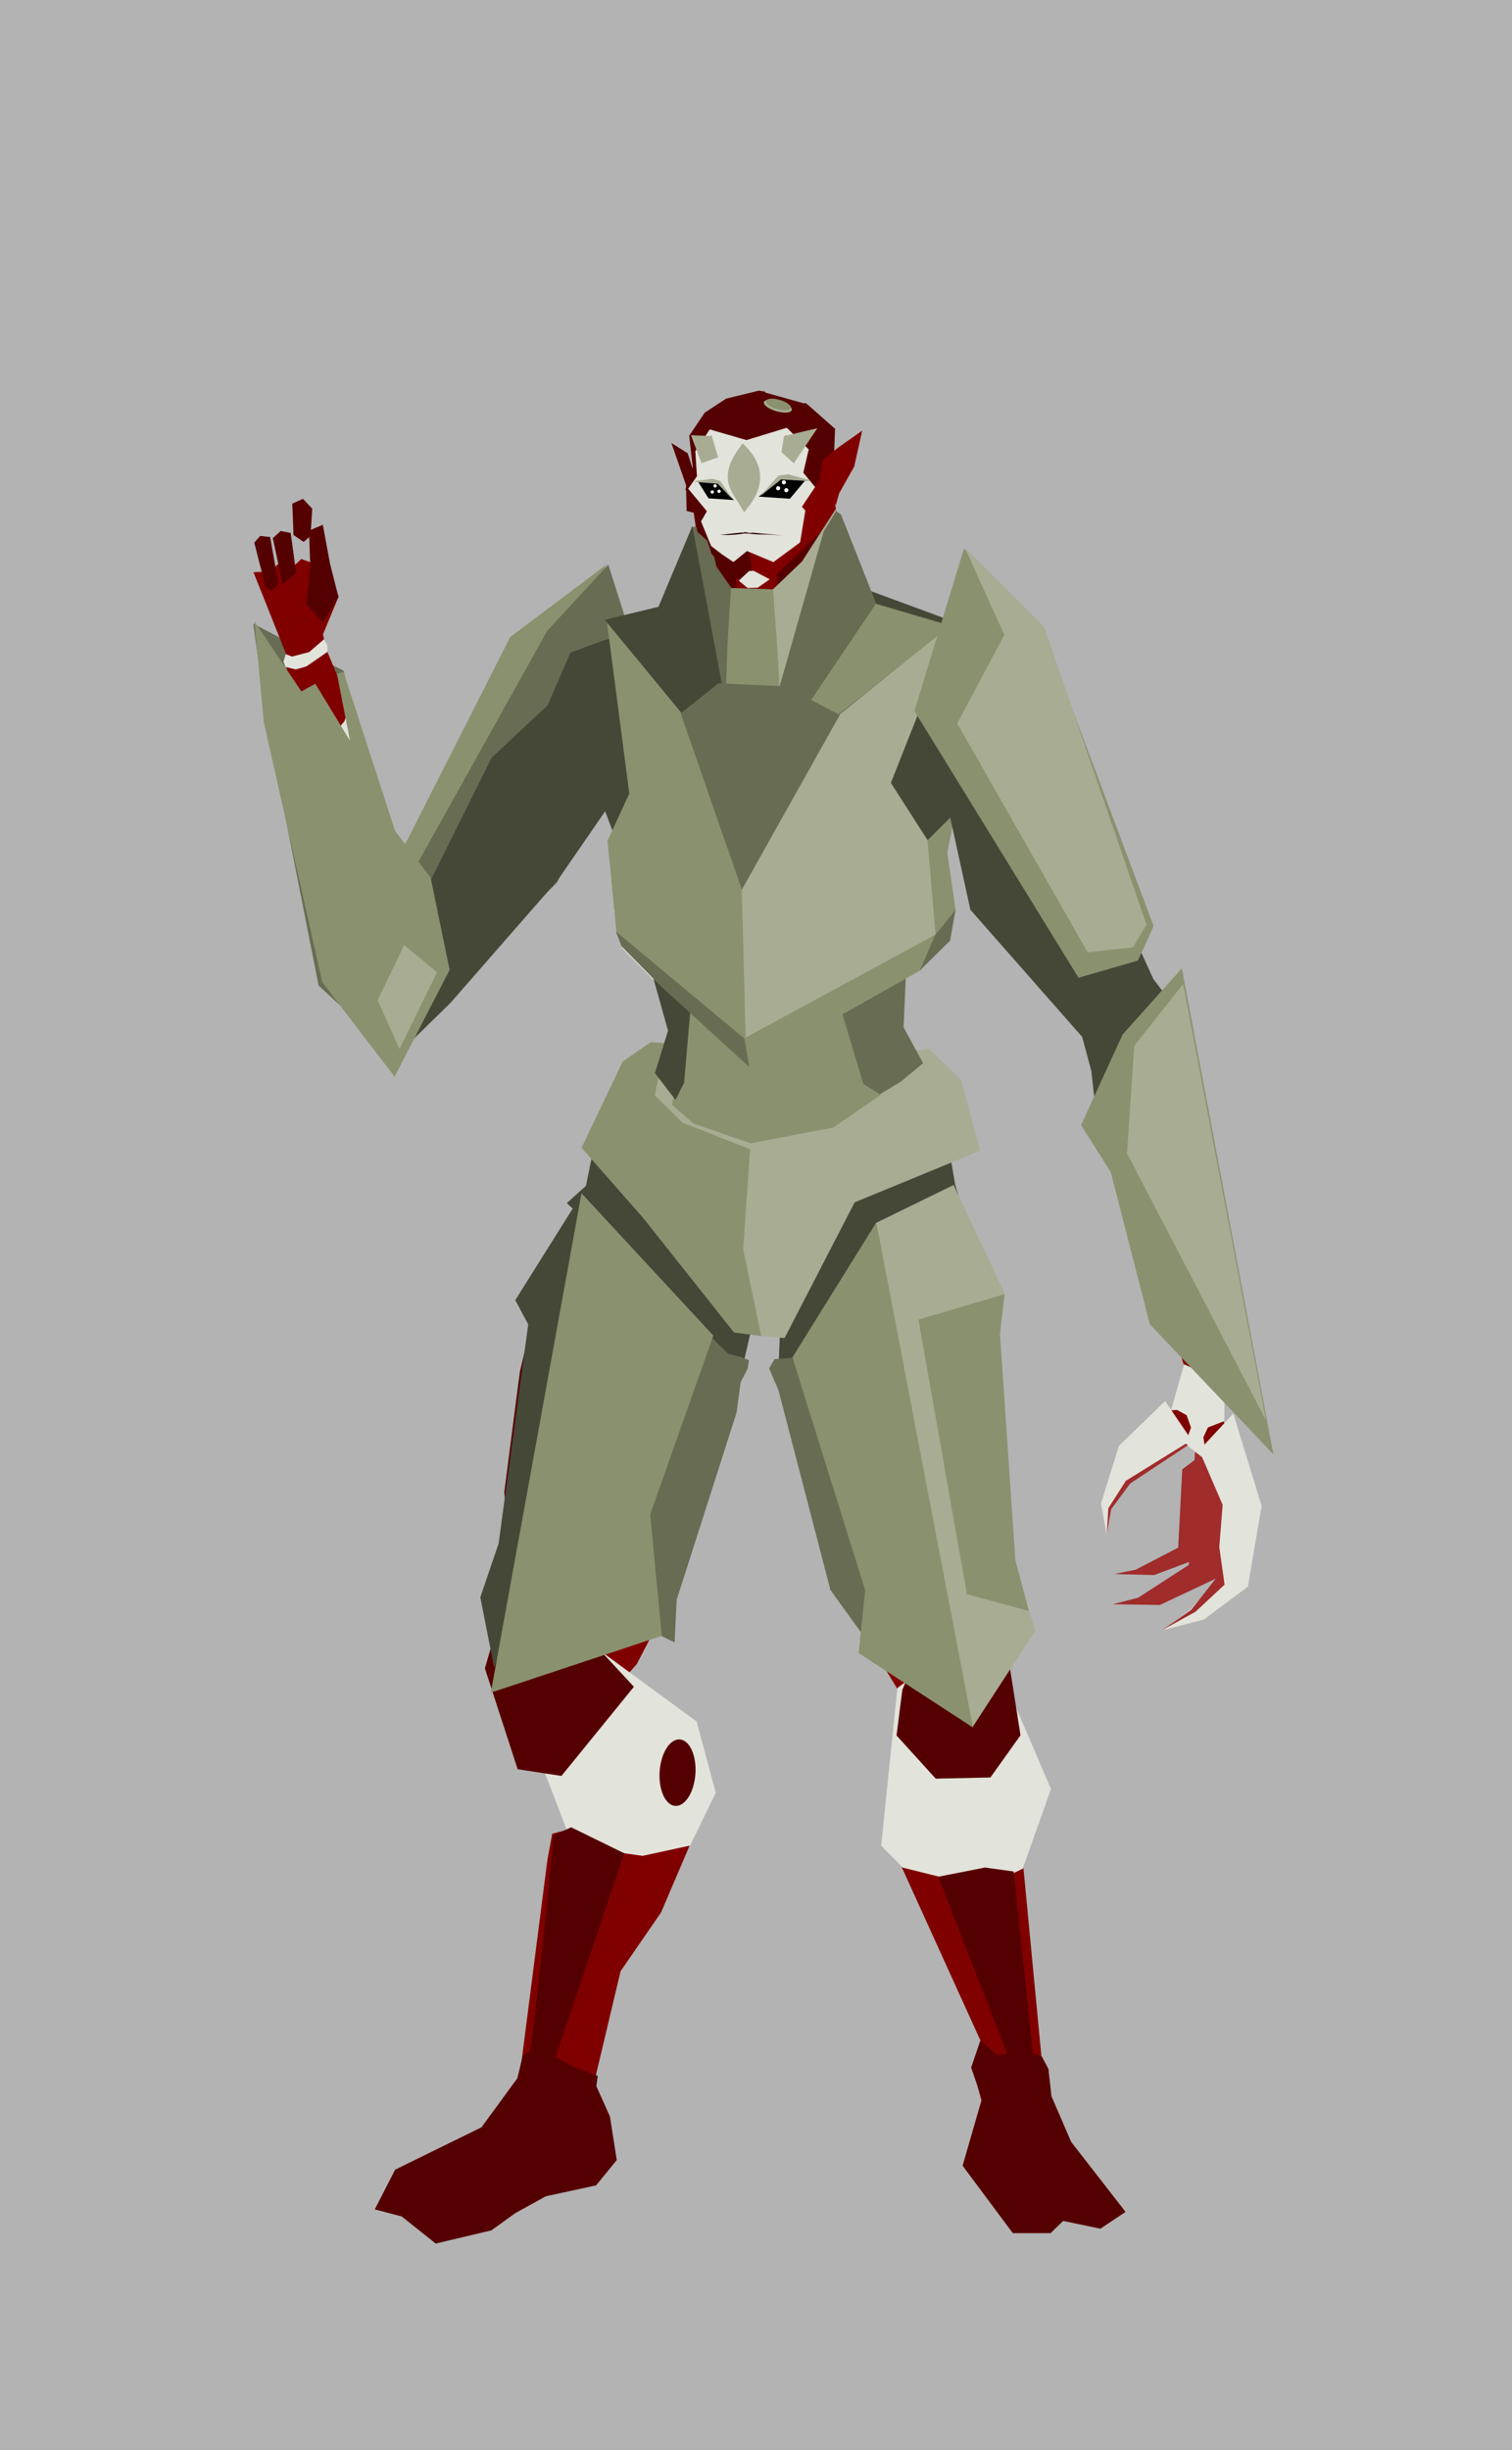 <?xml version="1.0" encoding="UTF-8" standalone="no"?>
<!-- Created with Inkscape (http://www.inkscape.org/) -->

<svg
   xmlns:dc="http://purl.org/dc/elements/1.1/"
   xmlns:cc="http://creativecommons.org/ns#"
   xmlns:rdf="http://www.w3.org/1999/02/22-rdf-syntax-ns#"
   xmlns:svg="http://www.w3.org/2000/svg"
   xmlns="http://www.w3.org/2000/svg"
   xmlns:xlink="http://www.w3.org/1999/xlink"
   xmlns:sodipodi="http://sodipodi.sourceforge.net/DTD/sodipodi-0.dtd"
   xmlns:inkscape="http://www.inkscape.org/namespaces/inkscape"
   width="3632.561"
   height="5883.815"
   id="svg2"
   version="1.1"
   inkscape:version="0.48.3.1 r9886"
   sodipodi:docname="Final_2.svg"
   inkscape:export-filename="C:\Users\iie\Desktop\Final_2.png"
   inkscape:export-xdpi="11.056273"
   inkscape:export-ydpi="11.056273">
  <defs
     id="defs4">
    <radialGradient
       inkscape:collect="always"
       xlink:href="#linearGradient5570-8"
       id="radialGradient5576-2"
       cx="1782.682"
       cy="610.42"
       fx="1782.682"
       fy="610.42"
       r="46.404"
       gradientUnits="userSpaceOnUse" />
    <linearGradient
       inkscape:collect="always"
       id="linearGradient5570-8">
      <stop
         style="stop-color:#00ffff;stop-opacity:1;"
         offset="0"
         id="stop5572-8" />
      <stop
         style="stop-color:#00ffff;stop-opacity:0;"
         offset="1"
         id="stop5574-7" />
    </linearGradient>
    <radialGradient
       r="46.404"
       fy="610.42"
       fx="1782.682"
       cy="610.42"
       cx="1782.682"
       gradientUnits="userSpaceOnUse"
       id="radialGradient5593-8"
       xlink:href="#linearGradient5570-8-1"
       inkscape:collect="always" />
    <linearGradient
       inkscape:collect="always"
       id="linearGradient5570-8-1">
      <stop
         style="stop-color:#00ffff;stop-opacity:1;"
         offset="0"
         id="stop5572-8-2" />
      <stop
         style="stop-color:#00ffff;stop-opacity:0;"
         offset="1"
         id="stop5574-7-5" />
    </linearGradient>
  </defs>
  <sodipodi:namedview
     id="base"
     pagecolor="#ffffff"
     bordercolor="#666666"
     borderopacity="1.0"
     inkscape:pageopacity="0.0"
     inkscape:pageshadow="2"
     inkscape:zoom="0.11313709"
     inkscape:cx="3360.8158"
     inkscape:cy="2555.0325"
     inkscape:document-units="px"
     inkscape:current-layer="layer1"
     showgrid="false"
     inkscape:window-width="1280"
     inkscape:window-height="1002"
     inkscape:window-x="78"
     inkscape:window-y="-8"
     inkscape:window-maximized="1"
     showguides="true"
     inkscape:guide-bbox="true"
     fit-margin-top="0"
     fit-margin-left="0"
     fit-margin-right="0"
     fit-margin-bottom="0" />
  <g
     inkscape:label="Layer 1"
     inkscape:groupmode="layer"
     id="layer1"
     transform="translate(7691.28,12614.545)">
    <rect
       style="fill:#b3b3b3;fill-opacity:1;fill-rule:nonzero;stroke:none"
       id="rect4167-5-8-1-6-6-0-5"
       width="3632.561"
       height="5883.815"
       x="-7691.28"
       y="-12614.545"
       inkscape:export-filename="C:\Users\iie\Desktop\Final_2.png"
       inkscape:export-xdpi="24.779839"
       inkscape:export-ydpi="24.779839" />
    <path
       style="fill:#999999;fill-opacity:1;stroke:none"
       d="m 7762.836,-14569.571 10.714,-16.428 4.464,0.892 -12.678,18.75 z"
       id="path4457-1-89-2"
       inkscape:connector-curvature="0"
       inkscape:export-filename="C:\Users\iie\Desktop\2.png"
       inkscape:export-xdpi="18.705"
       inkscape:export-ydpi="18.705" />
    <path
       style="fill:#676c53;fill-opacity:1;stroke:none"
       d="m -7082.847,-11116.667 35.361,253.127 121.661,615.783 195.502,179.733 -134.944,-935.352 z"
       id="path9598"
       inkscape:connector-curvature="0"
       sodipodi:nodetypes="cccccc"
       inkscape:export-filename="C:\Users\iie\Desktop\Final_2.png"
       inkscape:export-xdpi="24.779839"
       inkscape:export-ydpi="24.779839" />
    <g
       id="g6804"
       transform="translate(-9663.136,-16982.886)"
       inkscape:export-filename="C:\Users\iie\Desktop\Final_2.png"
       inkscape:export-xdpi="24.779839"
       inkscape:export-ydpi="24.779839">
      <path
         inkscape:export-ydpi="15"
         inkscape:export-xdpi="15"
         inkscape:export-filename="C:\Users\iie\Desktop\9.png"
         sodipodi:nodetypes="cccccc"
         inkscape:connector-curvature="0"
         id="path6385-5-7-7-7-4"
         d="m 3343.124,7363.134 -59.573,37.457 -62.744,262.062 -37.49,289.802 15.927,156.126 z"
         style="fill:#550000;fill-opacity:1;stroke:none" />
      <path
         inkscape:export-ydpi="15.013991"
         inkscape:export-xdpi="15.013991"
         inkscape:export-filename="C:\Users\iie\Desktop\9.png"
         inkscape:connector-curvature="0"
         id="path4434-7-3-0-4-4-9"
         d="m 4812.239,7896.845 -9.826,187.867 -102.202,53.139 -51.541,10.322 95.786,2.455 120.538,-45.137 56.499,-124.594 -53.57,-126.359 z"
         style="fill:#a02c2c;fill-opacity:1;stroke:none" />
      <path
         inkscape:export-ydpi="15.013991"
         inkscape:export-xdpi="15.013991"
         inkscape:export-filename="C:\Users\iie\Desktop\9.png"
         inkscape:connector-curvature="0"
         id="path4434-0-1-0-0-2"
         d="m 4842.887,7854.888 -14.993,271.412 -121.476,78.573 -60.963,15.837 112.903,1.807 142.953,-67.353 68.881,-180.907 -60.876,-181.459 z"
         style="fill:#a02c2c;fill-opacity:1;stroke:none" />
      <path
         inkscape:export-ydpi="15.013991"
         inkscape:export-xdpi="15.013991"
         inkscape:export-filename="C:\Users\iie\Desktop\9.png"
         inkscape:connector-curvature="0"
         id="path4485-8-4-9-9-9"
         d="m 4801.703,7601.769 18.799,57.208 48.136,49.242 31.579,-8.366 25.23,-61.402 -52.257,-45.647 z"
         style="fill:#800000;fill-opacity:1;stroke:none" />
      <path
         inkscape:export-ydpi="15.013991"
         inkscape:export-xdpi="15.013991"
         inkscape:export-filename="C:\Users\iie\Desktop\9.png"
         inkscape:connector-curvature="0"
         id="path4474-9-8-4-4-3"
         d="m 4727.96,6887.873 30.577,-46.464 24.799,26.75 16.029,51.993 -38.018,52.221 z"
         style="fill:#999999;fill-opacity:1;stroke:none" />
      <path
         inkscape:export-ydpi="15.013991"
         inkscape:export-xdpi="15.013991"
         inkscape:export-filename="C:\Users\iie\Desktop\9.png"
         inkscape:connector-curvature="0"
         id="path4472-1-1-8-8-4"
         d="m 4674.514,6902.238 -6.363,81.788 100.672,-6.444 -34.416,-92.4 z"
         style="fill:#550000;fill-opacity:1;stroke:none" />
      <path
         inkscape:export-ydpi="15.013991"
         inkscape:export-xdpi="15.013991"
         inkscape:export-filename="C:\Users\iie\Desktop\9.png"
         inkscape:connector-curvature="0"
         id="path4436-3-9-8-8-4"
         d="m 4322.844,6197.725 59.785,132.2 73.995,-52.567 69.082,-10.16 -74.997,-127.86 -89.879,13.767 z"
         style="fill:#550000;fill-opacity:1;stroke:none" />
      <path
         inkscape:export-ydpi="15.013991"
         inkscape:export-xdpi="15.013991"
         inkscape:export-filename="C:\Users\iie\Desktop\9.png"
         sodipodi:nodetypes="cccccccccccccccccccccccccccccccc"
         inkscape:connector-curvature="0"
         id="path5455-7-4-3-2-2-0"
         d="m 2744.936,5696.421 14.245,26 26.143,78.626 -37.538,90.747 8.406,36.712 55.376,132.392 -3.635,12.848 125.016,358.43 7.349,5.635 14.867,33.529 4.778,99.547 100.635,-158.474 135.208,-244.882 231.316,-193.635 114.176,86.397 -38.48,152.133 -545.707,571.997 -22.122,34.849 -30.134,22.108 -50.713,-25.721 -83.899,-145.841 -41.547,-218.694 -69.733,-493.159 -0.229,-20.381 -77.896,-195.231 38.927,-1.168 20.559,-18.549 29.657,12.373 25.779,-24.353 30.452,10.934 6.87,6.014 z"
         style="fill:#800000;fill-opacity:1;stroke:none" />
      <path
         sodipodi:nodetypes="ccccccccccc"
         inkscape:export-ydpi="15.013991"
         inkscape:export-xdpi="15.013991"
         inkscape:export-filename="C:\Users\iie\Desktop\9.png"
         inkscape:connector-curvature="0"
         id="path7069-7-5-4-4-5"
         d="m 3629.927,6894.037 -79.296,-11.898 -31.562,16.674 -13.706,30.909 -14.586,104.976 -65.356,102.233 61.997,101.33 225.283,280.123 57.463,-136.979 -153.063,-294.738 z"
         style="fill:#e2e3db;fill-opacity:1;stroke:none" />
      <path
         inkscape:export-ydpi="15.013991"
         inkscape:export-xdpi="15.013991"
         inkscape:export-filename="C:\Users\iie\Desktop\9.png"
         sodipodi:nodetypes="ccsscccc"
         inkscape:connector-curvature="0"
         id="path3180-4-9-5-5-9"
         d="m 2963.24,6680.999 2.931,48.524 c 0,0 167.373,-207.863 308.615,-344.705 l 144.117,-139.627 c 6.543,-6.34 185.128,-50.226 185.128,-50.226 l -33.215,-97.504 -53.009,-34.624 z"
         style="fill:#e2e3db;fill-opacity:1;stroke:none" />
      <path
         inkscape:export-ydpi="15.013991"
         inkscape:export-xdpi="15.013991"
         inkscape:export-filename="C:\Users\iie\Desktop\9.png"
         sodipodi:nodetypes="ccccccc"
         inkscape:connector-curvature="0"
         id="path3186-6-7-5-5-6"
         d="m 3525.319,6101.604 -205.183,197.28 -364.016,410.084 -0.752,11.023 373.488,-407.097 199.669,-193.353 z"
         style="fill:#999999;fill-opacity:1;stroke:none" />
      <path
         inkscape:export-ydpi="15.013991"
         inkscape:export-xdpi="15.013991"
         inkscape:export-filename="C:\Users\iie\Desktop\9.png"
         inkscape:connector-curvature="0"
         id="path5566-7-3-9-1-1-3"
         d="m 2760.239,5842.29 24.696,-40.601 -20.351,-80.478 -17.162,-92.79 -33.074,14.188 2.831,84.764 -9.339,90.981 39.218,44.961 z"
         style="fill:#550000;fill-opacity:1;stroke:none" />
      <path
         inkscape:export-ydpi="15.013991"
         inkscape:export-xdpi="15.013991"
         inkscape:export-filename="C:\Users\iie\Desktop\9.png"
         transform="matrix(0.941,0.064,-0.064,0.941,3538.321,4875.675)"
         d="m -453.125,1980.487 c 0,45.736 -18.538,82.812 -41.406,82.812 -22.868,0 -41.406,-37.076 -41.406,-82.812 0,-45.736 18.538,-82.812 41.406,-82.812 22.868,0 41.406,37.076 41.406,82.812 z"
         sodipodi:ry="82.8125"
         sodipodi:rx="41.40625"
         sodipodi:cy="1980.4872"
         sodipodi:cx="-494.53122"
         id="path3184-6-8-7-7-4"
         style="fill:#e2e3db;fill-opacity:1;fill-rule:nonzero;stroke:none"
         sodipodi:type="arc" />
      <path
         inkscape:export-ydpi="15.013991"
         inkscape:export-xdpi="15.013991"
         inkscape:export-filename="C:\Users\iie\Desktop\9.png"
         sodipodi:nodetypes="ccccccccc"
         inkscape:connector-curvature="0"
         id="path3188-5-0-1-1-2"
         d="m 2980.152,6519.024 54.143,-128.089 191.31,-288.167 162.241,-73.096 70.921,48.028 -213.817,214.221 -202.97,262.329 -78.213,10.168 z"
         style="fill:#550000;fill-opacity:1;stroke:none" />
      <path
         inkscape:export-ydpi="15.013991"
         inkscape:export-xdpi="15.013991"
         inkscape:export-filename="C:\Users\iie\Desktop\9.png"
         inkscape:connector-curvature="0"
         id="path3206-28-1-1-1-8"
         d="m 3039.58,6686.186 317.955,-344.783 133.218,-116.202 -218.573,265.426 z"
         style="fill:#550000;fill-opacity:1;stroke:none" />
      <path
         inkscape:export-ydpi="15.013991"
         inkscape:export-xdpi="15.013991"
         inkscape:export-filename="C:\Users\iie\Desktop\9.png"
         sodipodi:nodetypes="cccccccccccccccccccc"
         inkscape:connector-curvature="0"
         id="path5468-3-1-4-5-5-8"
         d="m 2699.724,5566.194 22.254,23.663 -4.107,65.492 -16.486,14.38 -24.352,-16.617 -2.965,-75.388 z m -53.484,77.256 23.992,4.612 13.085,96.412 -32.309,27.154 -23.7,-110.99 z m -49.449,11.854 24.061,2.675 19.987,112.66 -15.516,16.232 -15.204,-8.085 -27.333,-107.367 z"
         style="fill:#550000;fill-opacity:1;stroke:none" />
      <path
         inkscape:export-ydpi="15.013991"
         inkscape:export-xdpi="15.013991"
         inkscape:export-filename="C:\Users\iie\Desktop\9.png"
         sodipodi:nodetypes="ccccccccccc"
         inkscape:connector-curvature="0"
         id="path5555-0-7-2-2-7"
         d="m 2658.137,5939.191 15.395,5.706 41.148,-10.707 35.895,-31.051 8.041,16.053 0.125,14.405 -51.133,35.271 -25.204,6.994 -24.7,-5.969 -4.684,-12.501 z"
         style="fill:#e2e3db;fill-opacity:1;stroke:none" />
      <path
         inkscape:export-ydpi="15.013991"
         inkscape:export-xdpi="15.013991"
         inkscape:export-filename="C:\Users\iie\Desktop\9.png"
         sodipodi:nodetypes="cccccccc"
         inkscape:connector-curvature="0"
         id="path5557-3-5-7-7-5"
         d="m 2781.29,6121.984 17.869,-21.397 10.848,-32.241 118.991,379.291 -6.787,53.569 -19.557,11.195 -21.157,-92.536 z"
         style="fill:#e2e3db;fill-opacity:1;stroke:none" />
      <path
         inkscape:export-ydpi="15.013991"
         inkscape:export-xdpi="15.013991"
         inkscape:export-filename="C:\Users\iie\Desktop\9.png"
         sodipodi:nodetypes="cccccccccc"
         inkscape:connector-curvature="0"
         id="path5972-1-5-6-6-8"
         d="m 2690.98,6148.712 2.765,-40.531 29.938,-2.656 47.295,64.306 124.477,493.993 -22.216,50.167 -51.443,-3.51 -36.183,-45.085 -36.519,-212.796 z"
         style="fill:#550000;fill-opacity:1;stroke:none" />
      <path
         inkscape:export-ydpi="15.013991"
         inkscape:export-xdpi="15.013991"
         inkscape:export-filename="C:\Users\iie\Desktop\9.png"
         sodipodi:nodetypes="cccccccc"
         inkscape:connector-curvature="0"
         id="path7069-4-5-5-1-1-1"
         d="m 4051.993,6905.605 43.266,-12.321 32.198,8.073 25.072,40.567 73.694,210.488 -75.184,91.971 -137.103,-194.157 z"
         style="fill:#e2e3db;fill-opacity:1;stroke:none" />
      <path
         inkscape:export-ydpi="15"
         inkscape:export-xdpi="15"
         inkscape:export-filename="C:\Users\iie\Desktop\9.png"
         inkscape:connector-curvature="0"
         id="path6377-5-0-4-4-2"
         d="m 3713.798,7501.154 44.608,-79.962 57.466,7.053 -60.978,113.3 z"
         style="fill:#550000;fill-opacity:1;stroke:none" />
      <path
         inkscape:export-ydpi="18"
         inkscape:export-xdpi="18"
         inkscape:export-filename="C:\Users\iie\Desktop\5.png"
         inkscape:connector-curvature="0"
         id="path3208-7-8-2-2-4"
         d="m 3425.065,6292.761 73.222,235.217 77.597,-173.245 -115.74,-162.943 z"
         style="fill:#550000;fill-opacity:1;stroke:none" />
      <path
         inkscape:export-ydpi="18"
         inkscape:export-xdpi="18"
         inkscape:export-filename="C:\Users\iie\Desktop\5.png"
         inkscape:connector-curvature="0"
         id="path3210-4-2-2-2-4"
         d="m 3442.354,6303.338 35.395,-36.739 19.301,187.686 z"
         style="fill:#e2e3db;fill-opacity:1;stroke:none" />
      <path
         inkscape:export-ydpi="18.705"
         inkscape:export-xdpi="18.705"
         inkscape:export-filename="C:\Users\iie\Desktop\5.png"
         sodipodi:nodetypes="ccccccccccccccc"
         inkscape:connector-curvature="0"
         id="path4461-0-1-9-9-7"
         d="m 3583.546,5865.163 -101.157,57.795 -38.866,91.086 117.165,70.232 119.718,63.64 18.992,75.964 94.829,52.64 90.358,-38.574 38.454,-80.782 174.684,-37.413 106.65,-140.639 16.637,-48.788 -156.632,-60.996 -266.451,-79.403 z"
         style="fill:#800000;fill-opacity:1;stroke:none" />
      <path
         inkscape:export-ydpi="18"
         inkscape:export-xdpi="18"
         inkscape:export-filename="C:\Users\iie\Desktop\5.png"
         sodipodi:nodetypes="cccccccccccccccccc"
         inkscape:connector-curvature="0"
         id="path5838-7-5-2-2-8"
         d="m 3498.767,6255.662 -27.371,276.904 22.724,92.404 104.939,124.647 8.544,196.146 -58.532,77.446 195.058,427.526 126.266,4.722 234.699,-409.976 -56.188,-53.347 28.963,-252.025 130.203,-199.551 -1.828,-73.89 51.103,-118.161 25.355,-186.022 -452.361,43.599 -345.302,-57.16 z"
         style="fill:#800000;fill-opacity:1;stroke:none" />
      <path
         inkscape:export-ydpi="18"
         inkscape:export-xdpi="18"
         inkscape:export-filename="C:\Users\iie\Desktop\5.png"
         sodipodi:nodetypes="ccccccccccc"
         inkscape:connector-curvature="0"
         id="path3190-2-9-7-7-7"
         d="m 3762.774,6101.763 -7.242,290.948 15.044,207.753 -20.633,39.414 45.266,18.592 52.545,-19.235 -33.863,-41.32 -8.252,-200.868 13.35,-291.449 -30.439,7.89 z"
         style="fill:#e2e3db;fill-opacity:1;stroke:none" />
      <path
         inkscape:export-ydpi="18"
         inkscape:export-xdpi="18"
         inkscape:export-filename="C:\Users\iie\Desktop\5.png"
         sodipodi:nodetypes="cccccccccccccc"
         inkscape:connector-curvature="0"
         id="path5435-5-5-9-0-0-6"
         d="m 3732.028,6311.2 -15.715,175.041 -126.033,-28.282 -110.81,-67.897 -29.218,-104.232 17.504,-129.292 -71.418,-105.245 -121.05,20.258 77.464,-119.917 145.518,-55.83 -37.466,106.092 104.018,79.375 147.251,82.446 z"
         style="fill:#550000;fill-opacity:1;stroke:none" />
      <path
         inkscape:export-ydpi="18"
         inkscape:export-xdpi="18"
         inkscape:export-filename="C:\Users\iie\Desktop\5.png"
         sodipodi:nodetypes="cccccccccc"
         inkscape:connector-curvature="0"
         id="path3194-3-8-4-4-0"
         d="m 3909.344,6728.623 203.87,-65.478 97.229,-131.016 27.858,27 -9.477,68.162 -50.792,64.291 -153.874,80.311 -3.892,110.555 -120.29,-73.255 z"
         style="fill:#e2e3db;fill-opacity:1;stroke:none" />
      <path
         inkscape:export-ydpi="18"
         inkscape:export-xdpi="18"
         inkscape:export-filename="C:\Users\iie\Desktop\5.png"
         sodipodi:nodetypes="cccccccccc"
         inkscape:connector-curvature="0"
         id="path3202-1-6-5-5-3"
         d="m 3473.895,6506.738 22.05,102.835 88.671,74.186 87.939,42.938 12.299,79.447 -80.008,42.332 -28.233,-91.196 -109.786,-111.805 -20.06,-90.986 z"
         style="fill:#e2e3db;fill-opacity:1;stroke:none" />
      <path
         inkscape:export-ydpi="15.013991"
         inkscape:export-xdpi="15.013991"
         inkscape:export-filename="C:\Users\iie\Desktop\9.png"
         sodipodi:nodetypes="ccccccccccccccc"
         inkscape:connector-curvature="0"
         id="path4466-0-9-0-0-0"
         d="m 4219.371,5920.291 -154.301,170.498 -127.638,26.265 -66.844,59.487 -39.796,143.535 20.863,161.504 108.178,0.488 164.473,-59.125 74.307,-171.363 12.642,39.379 26.282,11.895 34.837,-35.611 2.823,-86.298 -20.092,-241.413 z"
         style="fill:#e2e3db;fill-opacity:1;stroke:none" />
      <path
         inkscape:export-ydpi="15.013991"
         inkscape:export-xdpi="15.013991"
         inkscape:export-filename="C:\Users\iie\Desktop\9.png"
         sodipodi:nodetypes="cccccccc"
         inkscape:connector-curvature="0"
         id="path4468-8-7-0-0-5"
         d="m 4253.822,6036.695 -47.828,-51.878 -43.068,123.655 59.923,138.735 27.106,8.494 20.093,-18.563 15.236,-109.703 z"
         style="fill:#a02c2c;fill-opacity:1;stroke:none" />
      <path
         sodipodi:nodetypes="cccccccc"
         inkscape:export-ydpi="15.013991"
         inkscape:export-xdpi="15.013991"
         inkscape:export-filename="C:\Users\iie\Desktop\9.png"
         inkscape:connector-curvature="0"
         id="path4414-7-8-6-6-3"
         d="m 4236.283,6233.659 -56.354,-125.651 89.081,-172.457 150.489,-20.939 117.969,131.547 -27.119,123.245 -131.799,95.146 z"
         style="fill:#e2e3db;fill-opacity:1;stroke:none" />
      <path
         inkscape:export-ydpi="15.013991"
         inkscape:export-xdpi="15.013991"
         inkscape:export-filename="C:\Users\iie\Desktop\9.png"
         sodipodi:nodetypes="cccccccccc"
         inkscape:connector-curvature="0"
         id="path4416-4-9-1-1-1"
         d="m 4320.532,6276.423 107.757,-7.885 49.753,-39.283 25.006,-37.3 138.311,234.053 126.969,423.94 -25.155,60.3 -68.594,15.254 -261.594,-338.201 z"
         style="fill:#e2e3db;fill-opacity:1;stroke:none" />
      <path
         inkscape:export-ydpi="15.013991"
         inkscape:export-xdpi="15.013991"
         inkscape:export-filename="C:\Users\iie\Desktop\9.png"
         sodipodi:nodetypes="cccccccccccccccccccccc"
         inkscape:connector-curvature="0"
         id="path4426-5-4-3-3-0"
         d="m 4648.537,6947.852 108.878,-21.365 9.411,-60.895 12.696,-4.827 14.577,12.841 12.646,4.031 25.181,57.814 -0.694,95.858 7.548,9.394 5.761,11.851 -4.523,1.548 22.822,249.726 8.099,56.35 60.92,243.221 5.28,1.78 0.918,8.206 9.424,65.829 -87.229,-52.463 -65.385,-15.535 -31.669,-182.153 -122.683,-282.421 z"
         style="fill:#e2e3db;fill-opacity:1;stroke:none" />
      <path
         inkscape:export-ydpi="15.013991"
         inkscape:export-xdpi="15.013991"
         inkscape:export-filename="C:\Users\iie\Desktop\9.png"
         inkscape:connector-curvature="0"
         id="path4428-6-1-8-8-6"
         d="m 4816.614,7644.499 -43.747,154.269 140.788,111.488 -0.392,-221.511 z"
         style="fill:#e2e3db;fill-opacity:1;stroke:none" />
      <path
         inkscape:export-ydpi="15.013991"
         inkscape:export-xdpi="15.013991"
         inkscape:export-filename="C:\Users\iie\Desktop\9.png"
         sodipodi:nodetypes="cccccc"
         inkscape:connector-curvature="0"
         id="path4487-8-5-9-9-7"
         d="m 4761.888,7757.168 37.503,-3.164 23.311,12.794 10.503,29.69 -15.971,44.72 z"
         style="fill:#800000;fill-opacity:1;stroke:none" />
      <path
         sodipodi:nodetypes="cccccccc"
         inkscape:export-ydpi="15.013991"
         inkscape:export-xdpi="15.013991"
         inkscape:export-filename="C:\Users\iie\Desktop\9.png"
         inkscape:connector-curvature="0"
         id="path4430-0-6-3-3-5"
         d="m 4770.997,7732.697 -111.045,107.781 -42.95,138.128 13.725,75.418 11.533,-63.195 43.96,-60.18 150.912,-100.537 z"
         style="fill:#e2e3db;fill-opacity:1;stroke:none" />
      <path
         inkscape:export-ydpi="15.013991"
         inkscape:export-xdpi="15.013991"
         inkscape:export-filename="C:\Users\iie\Desktop\9.png"
         inkscape:connector-curvature="0"
         id="path4489-7-6-4-4-0"
         d="m 4869.482,7861.609 -6.535,-41.948 11.002,-23.525 37.803,-14.648 16.314,36.351 z"
         style="fill:#800000;fill-opacity:1;stroke:none" />
      <path
         inkscape:export-ydpi="15.013991"
         inkscape:export-xdpi="15.013991"
         inkscape:export-filename="C:\Users\iie\Desktop\9.png"
         sodipodi:nodetypes="cccccccccc"
         inkscape:connector-curvature="0"
         id="path4432-7-6-4-4-0"
         d="m 4852.742,7851.091 56.539,130.96 -14.329,178.499 -62.463,72.153 -66.251,49.997 98.178,-25.481 105.339,-78.686 33.15,-193.891 -68.082,-221.792 z"
         style="fill:#e2e3db;fill-opacity:1;stroke:none" />
      <path
         inkscape:export-ydpi="15.013991"
         inkscape:export-xdpi="15.013991"
         inkscape:export-filename="C:\Users\iie\Desktop\9.png"
         inkscape:connector-curvature="0"
         id="path4470-4-6-6-6-4"
         d="m 4491.769,6039.569 -47.774,-44.884 -32.332,8.2 -24.55,80.419 46.944,72.577 c 0,0 50.332,-8.129 50.724,-13.883 0.393,-5.754 6.988,-102.429 6.988,-102.429 z"
         style="fill:#800000;fill-opacity:1;stroke:none" />
      <path
         inkscape:export-ydpi="15.013991"
         inkscape:export-xdpi="15.013991"
         inkscape:export-filename="C:\Users\iie\Desktop\9.png"
         sodipodi:nodetypes="ccccccc"
         inkscape:connector-curvature="0"
         id="path4483-3-6-0-0-5"
         d="m 4451.473,6271.499 45.46,-11.928 15.895,-27.076 120.817,192.986 125.571,432.807 -216.012,-357.028 z"
         style="fill:#800000;fill-opacity:1;stroke:none" />
      <path
         inkscape:export-ydpi="15.013991"
         inkscape:export-xdpi="15.013991"
         inkscape:export-filename="C:\Users\iie\Desktop\9.png"
         sodipodi:nodetypes="cccccccc"
         inkscape:connector-curvature="0"
         id="path4491-1-7-6-6-4"
         d="m 4820.67,7835.068 -144.048,89.271 -41.978,65.829 -3.816,62.846 10.79,-60.906 45.439,-61.227 138.899,-92.13 z"
         style="fill:#a02c2c;fill-opacity:1;stroke:none" />
      <path
         inkscape:export-ydpi="15.013991"
         inkscape:export-xdpi="15.013991"
         inkscape:export-filename="C:\Users\iie\Desktop\9.png"
         sodipodi:nodetypes="ccccccc"
         inkscape:connector-curvature="0"
         id="path4493-3-1-6-6-9"
         d="m 4898.948,8067.43 14.902,106.222 -69.773,65.007 -80.544,44.339 69.747,-48.398 59.115,-75.053 z"
         style="fill:#a02c2c;fill-opacity:1;stroke:none" />
      <path
         inkscape:export-ydpi="15.013991"
         inkscape:export-xdpi="15.013991"
         inkscape:export-filename="C:\Users\iie\Desktop\9.png"
         sodipodi:nodetypes="ccccccc"
         inkscape:connector-curvature="0"
         id="path4495-6-4-1-1-5"
         d="m 4839.986,7053.752 -32.617,-8.87 -26.807,35.824 90.269,462.416 61.441,61.879 -55.444,-253.581 z"
         style="fill:#800000;fill-opacity:1;stroke:none" />
      <path
         inkscape:export-ydpi="15.013991"
         inkscape:export-xdpi="15.013991"
         inkscape:export-filename="C:\Users\iie\Desktop\9.png"
         sodipodi:nodetypes="ccccccccccc"
         inkscape:connector-curvature="0"
         id="path4497-3-0-8-8-6"
         d="m 4385.32,6203.405 69.485,-1.002 70.402,-37.863 -0.651,-22.907 9.522,4.568 191.69,434.312 -5.175,52.895 -82.66,35.586 -66.391,-31.66 -204.139,-408.087 z"
         style="fill:#550000;fill-opacity:1;stroke:none" />
      <path
         inkscape:export-ydpi="15.013991"
         inkscape:export-xdpi="15.013991"
         inkscape:export-filename="C:\Users\iie\Desktop\9.png"
         inkscape:connector-curvature="0"
         id="path4470-0-0-6-4-4-4"
         d="m 4827.855,6923.941 -20.468,-22.564 -14.05,4.333 -11.049,40.992 19.966,36.64 c 0,0 21.848,-4.389 22.048,-7.316 0.2,-2.926 3.554,-52.087 3.554,-52.087 z"
         style="fill:#800000;fill-opacity:1;stroke:none" />
      <path
         inkscape:export-ydpi="15.013991"
         inkscape:export-xdpi="15.013991"
         inkscape:export-filename="C:\Users\iie\Desktop\9.png"
         sodipodi:nodetypes="ccccccccccccccccccccc"
         inkscape:connector-curvature="0"
         id="path3849-1-1-9-9-8"
         d="m 3434.706,7100.422 120.566,-2.154 109.414,305.866 87.512,100.842 31.757,5.416 -60.436,192.071 -5.459,66.957 -18.488,13.474 -24.338,63.585 -134.299,408.206 2.599,29.034 -41.717,80.454 -104.129,118.965 -103.405,-95.648 -88.489,47.119 -19.943,-358.555 16.84,-7.392 153.108,-787.729 -8.673,-35.294 29.953,-23.831 z"
         style="fill:#800000;fill-opacity:1;stroke:none" />
      <path
         inkscape:export-ydpi="15.013991"
         inkscape:export-xdpi="15.013991"
         inkscape:export-filename="C:\Users\iie\Desktop\9.png"
         sodipodi:nodetypes="cccccccccccccccccccc"
         inkscape:connector-curvature="0"
         id="path3853-9-2-6-6-2"
         d="m 3298.549,8771.772 -11.694,63.699 -68.733,535.323 -90.929,114.426 -195.078,103.192 -48.86,79.334 70.35,19.164 77.717,54.239 130.381,-36.042 127.33,-75.744 111.804,-30.294 47.108,-46.115 -16.345,-101.042 -32.041,-83.975 63.174,-265.925 97.376,-141.346 104.177,-243.988 -138.22,92.03 -165.455,-53.476 z"
         style="fill:#800000;fill-opacity:1;stroke:none" />
      <path
         inkscape:export-ydpi="15.013991"
         inkscape:export-xdpi="15.013991"
         inkscape:export-filename="C:\Users\iie\Desktop\9.png"
         sodipodi:nodetypes="cccccccccc"
         inkscape:connector-curvature="0"
         id="path3851-0-1-3-3-1"
         d="m 3205.753,8305.86 -20.452,68.959 162.682,426.28 167.525,23.787 114.305,-24.699 61.743,-126.709 -46.141,-171.392 -245.362,-179.726 -143.987,-36.233 z"
         style="fill:#e2e3db;fill-opacity:1;stroke:none" />
      <path
         inkscape:export-ydpi="15.013991"
         inkscape:export-xdpi="15.013991"
         inkscape:export-filename="C:\Users\iie\Desktop\9.png"
         sodipodi:nodetypes="ccccccccccccc"
         inkscape:connector-curvature="0"
         id="path3855-4-4-7-7-6"
         d="m 3838.897,7526.916 95.412,-245.714 148.677,-187.113 137.959,43.867 18.689,203.829 53.354,255.264 94.841,541.975 -7.578,290.896 -104.727,-25.939 -123.154,60.508 -114.792,-189.339 -147.916,-642.972 z"
         style="fill:#800000;fill-opacity:1;stroke:none" />
      <path
         inkscape:export-ydpi="15.013991"
         inkscape:export-xdpi="15.013991"
         inkscape:export-filename="C:\Users\iie\Desktop\9.png"
         sodipodi:nodetypes="cccccccc"
         inkscape:connector-curvature="0"
         id="path3857-2-9-8-8-8"
         d="m 4127.762,8421.982 -38.845,378.526 140.888,142.502 168.451,-1.797 98.617,-276.772 -119.128,-277.801 -123.097,-59.457 z"
         style="fill:#e2e3db;fill-opacity:1;stroke:none" />
      <path
         inkscape:export-ydpi="15.013991"
         inkscape:export-xdpi="15.013991"
         inkscape:export-filename="C:\Users\iie\Desktop\9.png"
         sodipodi:nodetypes="cccccccccccccccccc"
         inkscape:connector-curvature="0"
         id="path3859-9-5-8-8-3"
         d="m 4138.518,8852.618 197.607,434.917 -15.44,91.637 16.968,62.413 -41.061,121.768 58.798,76.133 64.392,85.545 70.848,0.404 33.571,-37.577 88.992,18.936 48.536,-29.752 -113.88,-118.525 -49.949,-117.205 -6.367,-52.293 -16.376,-68.86 -44.432,-465.324 -96.202,46.593 z"
         style="fill:#800000;fill-opacity:1;stroke:none" />
      <path
         inkscape:export-ydpi="15"
         inkscape:export-xdpi="15"
         inkscape:export-filename="C:\Users\iie\Desktop\9.png"
         sodipodi:nodetypes="ccccccccccc"
         inkscape:connector-curvature="0"
         id="path6379-4-8-6-6-0"
         d="m 3361.474,7253.552 69.15,-20.732 94.346,51.855 -9.292,228.021 182.095,269.269 -154.349,471.839 -61.93,-10.49 -125.732,-154.228 -162.017,-12.62 54.896,-416.295 z"
         style="fill:#e2e3db;fill-opacity:1;stroke:none" />
      <path
         inkscape:export-ydpi="15"
         inkscape:export-xdpi="15"
         inkscape:export-filename="C:\Users\iie\Desktop\9.png"
         sodipodi:nodetypes="ccccccc"
         inkscape:connector-curvature="0"
         id="path6383-8-2-3-3-7"
         d="m 3491.698,8231.48 -60.155,-82.411 142.452,-660.141 72.384,-86.657 100.994,133.098 -200.972,674.784 z"
         style="fill:#550000;fill-opacity:1;stroke:none" />
      <path
         inkscape:export-ydpi="15"
         inkscape:export-xdpi="15"
         inkscape:export-filename="C:\Users\iie\Desktop\9.png"
         sodipodi:nodetypes="ccccccccc"
         inkscape:connector-curvature="0"
         id="path6387-1-7-6-6-0"
         d="m 3176.849,8047.251 -0.897,192.148 -39.15,135.132 78.704,242.358 105.218,16.038 174.071,-214.038 -140.286,-151.321 -43.181,-211.141 z"
         style="fill:#550000;fill-opacity:1;stroke:none" />
      <path
         inkscape:export-ydpi="15"
         inkscape:export-xdpi="15"
         inkscape:export-filename="C:\Users\iie\Desktop\9.png"
         transform="matrix(1.767,0.121,-0.056,0.821,3927.503,2007.275)"
         d="m 83.969,6788.766 c 0,53.697 -10.883,97.227 -24.307,97.227 -13.424,0 -24.307,-43.53 -24.307,-97.227 0,-53.697 10.883,-97.227 24.307,-97.227 13.424,0 24.307,43.53 24.307,97.227 z"
         sodipodi:ry="97.22718"
         sodipodi:rx="24.306795"
         sodipodi:cy="6788.7656"
         sodipodi:cx="59.662132"
         id="path6389-4-7-1-1-5"
         style="fill:#e2e3db;fill-opacity:1;fill-rule:nonzero;stroke:none"
         sodipodi:type="arc" />
      <path
         inkscape:export-ydpi="15"
         inkscape:export-xdpi="15"
         inkscape:export-filename="C:\Users\iie\Desktop\9.png"
         transform="matrix(1.767,0.121,-0.056,0.821,3874.34,3044.325)"
         d="m 83.969,6788.766 c 0,53.697 -10.883,97.227 -24.307,97.227 -13.424,0 -24.307,-43.53 -24.307,-97.227 0,-53.697 10.883,-97.227 24.307,-97.227 13.424,0 24.307,43.53 24.307,97.227 z"
         sodipodi:ry="97.22718"
         sodipodi:rx="24.306795"
         sodipodi:cy="6788.7656"
         sodipodi:cx="59.662132"
         id="path6389-0-3-1-5-5-6"
         style="fill:#550000;fill-opacity:1;fill-rule:nonzero;stroke:none"
         sodipodi:type="arc" />
      <path
         inkscape:export-ydpi="15"
         inkscape:export-xdpi="15"
         inkscape:export-filename="C:\Users\iie\Desktop\9.png"
         sodipodi:nodetypes="cccccccccccccccccccccc"
         inkscape:connector-curvature="0"
         id="path6409-5-2-4-4-7"
         d="m 3344.049,8756.297 -42.02,19.059 c 0,0 -42.594,447.142 -57.703,518.858 l -16.292,9.235 -13.182,55.481 -86.346,117.834 -207.406,101.744 -48.79,95.338 64.622,16.938 81.697,65.087 133.711,-31.597 57.645,-41.485 73.234,-40.422 120.814,-26.213 49.568,-60.83 -16.364,-104.481 -32.627,-72.702 3.26,-24.836 -58.373,-22.285 -43.289,-22.981 165.664,-489.17 z"
         style="fill:#550000;fill-opacity:1;stroke:none" />
      <path
         inkscape:export-ydpi="15"
         inkscape:export-xdpi="15"
         inkscape:export-filename="C:\Users\iie\Desktop\9.png"
         inkscape:connector-curvature="0"
         id="path6452-5-6-2-2-3"
         d="m 3414.438,7114.256 142.991,16.02 88.562,262.888 129.664,165.459 30.047,-73.124 c 0,0 -50.024,-47.264 -55.409,-60.161 -5.385,-12.896 -169.265,-365.494 -169.265,-365.494 l -121.167,-14.531 -55.129,27.562 z"
         style="fill:#e2e3db;fill-opacity:1;stroke:none" />
      <path
         inkscape:export-ydpi="15"
         inkscape:export-xdpi="15"
         inkscape:export-filename="C:\Users\iie\Desktop\9.png"
         sodipodi:nodetypes="cccccc"
         inkscape:connector-curvature="0"
         id="path6458-2-0-0-0-8"
         d="m 4248.215,7381.001 76.808,67.885 33.964,286.787 39.789,222.909 -24.323,189.039 z"
         style="fill:#550000;fill-opacity:1;stroke:none" />
      <path
         inkscape:export-ydpi="15"
         inkscape:export-xdpi="15"
         inkscape:export-filename="C:\Users\iie\Desktop\9.png"
         sodipodi:nodetypes="cccccccccccccc"
         inkscape:connector-curvature="0"
         id="path6454-6-4-9-9-4"
         d="m 4011.719,7541.839 8.333,-179.537 80.933,-99.103 141.103,46.908 96.521,444.523 35.547,259.338 -0.502,145.344 -26.837,-19.841 -224.338,28.547 -41.788,85.992 -45.712,6.459 -87.376,-262.392 -37.964,-245.509 z"
         style="fill:#e2e3db;fill-opacity:1;stroke:none" />
      <path
         inkscape:export-ydpi="15"
         inkscape:export-xdpi="15"
         inkscape:export-filename="C:\Users\iie\Desktop\9.png"
         sodipodi:nodetypes="cccccscc"
         inkscape:connector-curvature="0"
         id="path6456-8-9-7-7-9"
         d="m 3853.879,7570.737 33.286,-41.74 41.672,-1.873 35.561,340.748 70.83,388.55 c 0,0 -25.402,-17.237 -31.414,-26.506 -6.012,-9.27 -92.647,-346.869 -92.647,-346.869 z"
         style="fill:#550000;fill-opacity:1;stroke:none" />
      <path
         inkscape:export-ydpi="15"
         inkscape:export-xdpi="15"
         inkscape:export-filename="C:\Users\iie\Desktop\9.png"
         sodipodi:nodetypes="cccccccccccccccccccc"
         inkscape:connector-curvature="0"
         id="path6460-9-4-3-3-2"
         d="m 4226.114,8875.038 112.212,-22.101 68.799,9.503 46.215,436.369 21.399,7.724 15.96,30.062 7.278,65.491 47.329,109.726 130.683,168.055 -60.357,40.34 -89.536,-18.637 -30.187,29.263 -90.84,0.067 -120.592,-161.946 46.403,-160.733 -25.901,-74.857 22.149,-64.934 41.836,36.077 22.497,-5.11 z"
         style="fill:#550000;fill-opacity:1;stroke:none" />
      <path
         inkscape:export-ydpi="15"
         inkscape:export-xdpi="15"
         inkscape:export-filename="C:\Users\iie\Desktop\9.png"
         sodipodi:nodetypes="ccccccccccc"
         inkscape:connector-curvature="0"
         id="path6462-2-6-7-7-6"
         d="m 4186.938,8110.253 -5.297,219.184 -41.885,96.464 -13.998,109.923 94.137,103.635 131.439,-2.816 72.258,-101.241 -29.338,-186.786 -29.622,-37.076 -46.316,-220.66 z"
         style="fill:#550000;fill-opacity:1;stroke:none" />
      <path
         inkscape:export-ydpi="15"
         inkscape:export-xdpi="15"
         inkscape:export-filename="C:\Users\iie\Desktop\9.png"
         sodipodi:nodetypes="ccccccccccc"
         inkscape:connector-curvature="0"
         id="path6464-9-0-2-2-5"
         d="m 3825.954,7489.039 68.017,-108.557 126.976,-226.414 48.328,-65.613 146.145,-7.257 34.613,32.118 -14.51,40.513 -124.8,15.761 -164.36,250.331 -96.323,136.808 z"
         style="fill:#e2e3db;fill-opacity:1;stroke:none" />
      <g
         inkscape:export-ydpi="15"
         inkscape:export-xdpi="15"
         inkscape:export-filename="C:\Users\iie\Desktop\10.png"
         transform="matrix(0.998,0.068,-0.068,0.998,955.426,660.247)"
         id="g6579-9-62-0-7">
        <path
           style="fill:#676c53;fill-opacity:1;stroke:none"
           d="m 2995.803,5016.195 22.097,-150.26 -8.839,-86.179 106.066,-37.013 104.961,-11.049 142.526,10.496 26.983,116.946 30.469,81.928 -101.647,121.534 z"
           id="path4886-4-4-4-1-4"
           inkscape:connector-curvature="0"
           sodipodi:nodetypes="cccccccccc" />
        <path
           style="fill:#550000;fill-opacity:1;stroke:none"
           d="m 3005.35,4648.04 -17.678,-45.299 -40.88,-22.097 41.984,98.332 5.524,61.872 29.831,5.524 -4.419,-64.082 z"
           id="path3200-6-5-5-6-5"
           inkscape:connector-curvature="0"
           inkscape:export-filename="C:\Users\iie\Desktop\5.png"
           inkscape:export-xdpi="18"
           inkscape:export-ydpi="18" />
        <path
           style="fill:#2b0000;stroke:#000000;stroke-width:1px;stroke-linecap:butt;stroke-linejoin:miter;stroke-opacity:1"
           d="m 3047.064,4735.693 7.857,35 55.714,72.143 29.286,-24.286 67.143,19.286 53.757,-88.857 7.671,-35.429 -140.714,45 z"
           id="path5399-6-0-8-5-7"
           inkscape:connector-curvature="0"
           sodipodi:nodetypes="ccccccccc"
           inkscape:export-filename="C:\Users\iie\Desktop\5.png"
           inkscape:export-xdpi="18"
           inkscape:export-ydpi="18" />
        <path
           style="fill:#280b0b;stroke:none"
           d="m 3089.921,4807.836 16.429,-18.571 29.286,-4.286 15,3.571 29.286,-8.571 37.857,17.857 5.714,22.857 -70.714,19.286 z"
           id="path5392-1-5-8-7-9"
           inkscape:connector-curvature="0"
           inkscape:export-filename="C:\Users\iie\Desktop\5.png"
           inkscape:export-xdpi="18"
           inkscape:export-ydpi="18" />
        <path
           style="fill:#a7ac93;fill-opacity:1;stroke:none"
           d="m 3088.735,4797.837 0.291,17.802 6.928,4.738 c -0.14,2.312 0,16.639 0,17.187 l 17.498,-3.313 -2.778,-25.919 -4.788,-7.543 -6.344,3.113 c 0,0 -1.474,7.101 -1.791,12.284 l 0.676,-15.407 -5.95,-3.494 z m 74.081,-3.59 -8.03,-3.243 -8.586,2.876 1.424,31.067 21.907,-0.859 z m 4.878,3.701 3.755,27.418 16.529,-0.991 -4.217,-27.119 -8.256,-4.464 z m -24.172,-3.522 -8.742,-3.02 -7.695,4.801 3.724,30.649 15.589,-1.742 z m -18.938,2.5 -6.52,-1.472 -5.605,7.535 -0.719,34.625 17.073,-8.349 z m 61.995,0.253 3.568,25.812 11.781,7.376 -0.707,-27.539 -8.167,-6.637 z m 17.914,11.432 -1.236,20.402 13.139,4.695 0.94,-22.356 -7.284,-7.262 z"
           id="path5277-8-8-1-5-8"
           inkscape:connector-curvature="0"
           sodipodi:nodetypes="cccccccccccccccccccccccccccccccccccccccccccccccc"
           inkscape:export-filename="C:\Users\iie\Desktop\5.png"
           inkscape:export-xdpi="18"
           inkscape:export-ydpi="18" />
        <path
           style="fill:#000000;stroke:none"
           d="m 3085.635,4803.907 17.5,17.857 26.786,-3.214 71.429,-1.071 21.518,-3.571 -1.745,19.855 -34.415,18.36 -83.214,-11.786 z"
           id="path5294-49-80-2-4-3"
           inkscape:connector-curvature="0"
           sodipodi:nodetypes="ccccccccc"
           inkscape:export-filename="C:\Users\iie\Desktop\5.png"
           inkscape:export-xdpi="18"
           inkscape:export-ydpi="18" />
        <path
           inkscape:export-ydpi="18.705"
           inkscape:export-xdpi="18.705"
           inkscape:export-filename="C:\Users\iie\Desktop\5.png"
           inkscape:connector-curvature="0"
           id="path3946-4-6-1-1-1-0"
           d="m 3222.221,4716.649 2.371,16.86 -13.454,-2.937 -2.026,-0.14 1.761,12.558 -15.552,-3.396 -2.026,-0.141 1.618,11.452 -16.57,-3.623 -2.026,-0.141 1.32,9.426 -16.662,-3.661 -2.026,-0.141 0.729,4.843 -18.439,2.544 -4.87,2.012 -18.718,-5.182 -1.995,-0.138 0.182,0.984 -19.41,-4.227 0.183,-1.742 -21.168,-4.631 0.522,-4.819 -22.834,-4.997 -2.026,-0.141 3.067,21.733 9.235,5.057 10.295,-0.289 0.199,-1.96 0.949,6.644 9.202,5.086 10.328,-0.318 0.96,-9.331 1.575,11.167 9.235,5.057 10.295,-0.289 1.264,-11.91 2.372,12.788 7.846,2.956 7.499,0.269 1.073,-19.097 3.437,17.749 9.729,1.551 9.257,-3.399 1.703,-16.891 1.982,12.981 8.642,2.76 10.111,-4.875 0.667,-4.652 8.355,3.743 7.603,-5.3 1.123,-5.811 6.455,3.58 10.409,-5.105 0.824,-6.458 4.587,2.511 10.264,-6.619 1.214,-8.029 1.629,0.896 8.847,-4.712 3.714,-16.971 -22.803,-4.995 -2.026,-0.14 z"
           style="fill:#a7ac93;fill-opacity:1;stroke:none" />
        <path
           style="fill:#000000;fill-opacity:1;stroke:#000000;stroke-width:1px;stroke-linecap:butt;stroke-linejoin:miter;stroke-opacity:1"
           d="m 3041.495,4742.963 20.708,6.566 4.546,4.546 13.132,2.02 8.586,6.061 16.668,3.03 7.576,4.041 9.597,0.505 11.617,2.525 15.657,-4.546 20.708,-6.566 20.203,-3.535 13.132,-9.091 15.152,-2.525 15.657,-10.101 32.83,-21.718 -130.815,46.972 z"
           id="path5296-3-3-4-2-2"
           inkscape:connector-curvature="0"
           inkscape:export-filename="C:\Users\iie\Desktop\5.png"
           inkscape:export-xdpi="18"
           inkscape:export-ydpi="18" />
        <path
           style="fill:#550000;fill-opacity:1;stroke:none"
           d="m 3012.23,4713.596 -24.432,-23.535 14.142,-54.548 -13.637,-75.256 33.335,-57.579 49.103,-37.187 76.629,-24.271 15.5,1.119 0.927,2.288 94.594,19.617 2.856,-1.439 6.484,4.128 68.973,53.041 3.437,116.954 12.322,35.457 -30.81,66.67 -75.761,-74.751 z"
           id="path5144-7-2-9-0-2"
           inkscape:connector-curvature="0"
           sodipodi:nodetypes="cccccccccccccccccc"
           inkscape:export-filename="C:\Users\iie\Desktop\5.png"
           inkscape:export-xdpi="18"
           inkscape:export-ydpi="18" />
        <path
           style="fill:#e2e3db;fill-opacity:1;stroke:none"
           d="m 2966.308,5023.714 117.769,75.947 66.497,157.297 48.066,31.757 51.419,-31.165 68.965,-171.164 152.36,-90.956 -3.03,-16.163 -139.228,-13.449 -147.017,66.987 -100.226,-57.447 -120.626,35.224 z"
           id="path4421-1-2-82-0-3"
           inkscape:connector-curvature="0"
           sodipodi:nodetypes="ccccccccccccc"
           inkscape:export-filename="C:\Users\iie\Desktop\5.png"
           inkscape:export-xdpi="18.705"
           inkscape:export-ydpi="18.705" />
        <path
           style="fill:#800000;stroke:none"
           d="m 3113.171,4858.79 21.948,244.244 55.194,15.756 63.521,-25.353 -30.664,-248.933 -64.286,14.286 z"
           id="path4123-3-2-45-1-6"
           inkscape:connector-curvature="0"
           sodipodi:nodetypes="ccccccc"
           inkscape:export-filename="C:\Users\iie\Desktop\5.png"
           inkscape:export-xdpi="18.705"
           inkscape:export-ydpi="18.705" />
        <path
           style="fill:#550000;fill-opacity:1;stroke:none"
           d="m 3050.313,4787.361 25.714,85.714 -3.546,137.322 20.313,31.846 46.09,72.26 -15.714,-250 z"
           id="path4119-59-7-2-4-7"
           inkscape:connector-curvature="0"
           sodipodi:nodetypes="ccccccc"
           inkscape:export-filename="C:\Users\iie\Desktop\5.png"
           inkscape:export-xdpi="18.705"
           inkscape:export-ydpi="18.705" />
        <path
           style="fill:#550000;fill-opacity:1;stroke:none"
           d="m 3216.028,4838.79 31.429,267.857 54.079,-63.035 40.583,-47.304 -23.295,-96.193 5.776,-137.04 z"
           id="path4121-8-0-9-6-1"
           inkscape:connector-curvature="0"
           sodipodi:nodetypes="ccccccc"
           inkscape:export-filename="C:\Users\iie\Desktop\5.png"
           inkscape:export-xdpi="18.705"
           inkscape:export-ydpi="18.705" />
        <path
           style="fill:#800000;fill-opacity:1;stroke:none"
           d="m 3295.977,5050.356 25.465,-51.436 -5.415,-99.416 35.275,46.374 91.154,37.912 -85,35 z"
           id="path4427-4-3-98-0-5"
           inkscape:connector-curvature="0"
           sodipodi:nodetypes="ccccccc"
           inkscape:export-filename="C:\Users\iie\Desktop\5.png"
           inkscape:export-xdpi="18.705"
           inkscape:export-ydpi="18.705" />
        <path
           style="fill:#800000;stroke:none"
           d="m 2998.265,4683.221 20.571,94.016 132.33,135.36 38.386,-1.01 166.675,-182.838 -19.007,-73.968 -21.399,-23.511 -44.447,76.266 -56.93,118.183 -37.353,-17.889 -28.233,-1.084 -23.973,7.773 -18.849,20.855 -50.158,-86.826 z"
           id="path3932-0-1-3-7-5"
           inkscape:connector-curvature="0"
           sodipodi:nodetypes="ccccccccccccccc"
           inkscape:export-filename="C:\Users\iie\Desktop\5.png"
           inkscape:export-xdpi="18.705"
           inkscape:export-ydpi="18.705" />
        <path
           style="fill:#550000;stroke:none"
           d="m 3167.833,4912.092 -19.507,-105.814 -22.458,6.515 -19.15,21.517 -51.013,-86.873 -57.326,-63.387 26.133,109.526 29.439,40.594 95.698,78.428 z"
           id="path4042-7-3-8-1-4"
           inkscape:connector-curvature="0"
           sodipodi:nodetypes="cccccccccc"
           inkscape:export-filename="C:\Users\iie\Desktop\5.png"
           inkscape:export-xdpi="18.705"
           inkscape:export-ydpi="18.705" />
        <path
           style="fill:#800000;fill-opacity:1;stroke:none"
           d="m 2993.582,5002.501 52.528,-25.254 31.315,-70.711 -1.515,107.581 28.789,45.406 -110.107,-44.901 z"
           id="path4431-6-37-6-7-0"
           inkscape:connector-curvature="0"
           sodipodi:nodetypes="ccccccc"
           inkscape:export-filename="C:\Users\iie\Desktop\5.png"
           inkscape:export-xdpi="18.705"
           inkscape:export-ydpi="18.705" />
        <path
           style="fill:#cccccc;fill-opacity:1;stroke:none"
           d="m 3178.281,5103.567 -12.848,-86.468 -4.671,-87.834 9.596,5.556 9.091,-6.566 0.243,87.818 9.7,85.979 -5.051,4.041 z"
           id="path4433-3-0-9-7-2"
           inkscape:connector-curvature="0"
           sodipodi:nodetypes="ccccccccc"
           inkscape:export-filename="C:\Users\iie\Desktop\5.png"
           inkscape:export-xdpi="18.705"
           inkscape:export-ydpi="18.705" />
        <path
           style="fill:#cccccc;fill-opacity:1;stroke:none"
           d="m 3400.818,4962.779 20.714,32.5 39.286,-14.643 z"
           id="path4429-61-95-86-7-6"
           inkscape:connector-curvature="0"
           inkscape:export-filename="C:\Users\iie\Desktop\5.png"
           inkscape:export-xdpi="18.705"
           inkscape:export-ydpi="18.705" />
        <path
           style="fill:#cccccc;fill-opacity:1;stroke:none"
           d="m 2966.813,5009.825 40.016,-17.374 -5.671,28.234 z"
           id="path4435-5-5-6-7-0"
           inkscape:connector-curvature="0"
           sodipodi:nodetypes="cccc"
           inkscape:export-filename="C:\Users\iie\Desktop\5.png"
           inkscape:export-xdpi="18.705"
           inkscape:export-ydpi="18.705" />
        <path
           style="fill:#999999;fill-opacity:1;stroke:none"
           d="m 3267.635,5128.075 10.714,-16.428 4.464,0.893 -12.679,18.75 z"
           id="path4457-4-8-2-3-6"
           inkscape:connector-curvature="0"
           inkscape:export-filename="C:\Users\iie\Desktop\5.png"
           inkscape:export-xdpi="18.705"
           inkscape:export-ydpi="18.705" />
        <path
           style="fill:#8a916f;fill-opacity:1;stroke:none"
           d="m 3090.766,5067.303 66.923,-66.165 4.039,5.96 30.037,-2.928 3.553,-6.568 73.304,57.377 32.257,-3.84 -61.619,83.843 -50.252,21.75 -42.682,-17.204 z"
           id="path4463-2-3-3-3-1"
           inkscape:connector-curvature="0"
           sodipodi:nodetypes="ccccccccccc"
           inkscape:export-filename="C:\Users\iie\Desktop\5.png"
           inkscape:export-xdpi="18.705"
           inkscape:export-ydpi="18.705" />
        <path
           style="fill:#676c53;fill-opacity:1;stroke:none"
           d="m 3050.051,5051.293 7.706,0.335 41.031,6.192 59.153,-57.566 -10.607,139.275 z"
           id="path4465-0-7-8-5-1"
           inkscape:connector-curvature="0"
           sodipodi:nodetypes="cccccc"
           inkscape:export-filename="C:\Users\iie\Desktop\5.png"
           inkscape:export-xdpi="18.705"
           inkscape:export-ydpi="18.705" />
        <path
           style="fill:#a7ac93;fill-opacity:1;stroke:none"
           d="m 3194.559,4997.098 44.699,138.391 111.996,-93.388 -13.823,-0.6 -58.69,10.46 z"
           id="path4467-9-8-2-9-1"
           inkscape:connector-curvature="0"
           sodipodi:nodetypes="cccccc"
           inkscape:export-filename="C:\Users\iie\Desktop\5.png"
           inkscape:export-xdpi="18.705"
           inkscape:export-ydpi="18.705" />
        <path
           style="fill:#ffffff;stroke:none"
           d="m 3190.296,5042.414 -19.969,2.094 -5.719,5.719 -7.062,73.563 5.25,9.281 53.781,-4.562 4.531,-8.062 -23.719,-74.75 -7.094,-3.281 z m -0.5,7.812 3.031,2.281 20.469,65.406 -3.781,4.531 -39.656,3.812 -5.562,-5.312 5.812,-66.688 2.781,-2.75 16.906,-1.281 z"
           id="path4469-7-3-62-9-7"
           inkscape:connector-curvature="0"
           inkscape:export-filename="C:\Users\iie\Desktop\5.png"
           inkscape:export-xdpi="18.705"
           inkscape:export-ydpi="18.705" />
        <path
           style="fill:#e2e3db;fill-opacity:1;stroke:none"
           d="m 2994.503,4687.419 51.847,54.417 84.362,28.765 133.112,-47.841 34.516,-60.116 -30.562,-32.236 9.163,-56.737 -56.082,-48.368 -94.563,36.147 -89.803,-19.596 -30.98,54.674 7.98,59.594 z"
           id="path5142-3-7-7-8-3"
           inkscape:connector-curvature="0"
           sodipodi:nodetypes="ccccccccccccc"
           inkscape:export-filename="C:\Users\iie\Desktop\5.png"
           inkscape:export-xdpi="18"
           inkscape:export-ydpi="18" />
        <path
           style="fill:#ff0000;stroke:none"
           d="m 3118.266,4570.732 c 34.685,49.184 58.705,94.853 14.512,162.818 -61.353,-79.839 -36.722,-118.262 -14.512,-162.818 z"
           id="path5221-7-9-5-1-0"
           inkscape:connector-curvature="0"
           sodipodi:nodetypes="ccc"
           inkscape:export-filename="C:\Users\iie\Desktop\5.png"
           inkscape:export-xdpi="18"
           inkscape:export-ydpi="18" />
        <path
           sodipodi:type="arc"
           style="fill:#000000;fill-opacity:1;fill-rule:nonzero;stroke:none"
           id="path5250-2-39-7-8-0"
           sodipodi:cx="185.86807"
           sodipodi:cy="761.9433"
           sodipodi:rx="4.5456862"
           sodipodi:ry="4.5456862"
           d="m 190.414,761.943 c 0,2.511 -2.035,4.546 -4.546,4.546 -2.511,0 -4.546,-2.035 -4.546,-4.546 0,-2.511 2.035,-4.546 4.546,-4.546 2.511,0 4.546,2.035 4.546,4.546 z"
           transform="translate(2922.297,3906.773)"
           inkscape:export-filename="C:\Users\iie\Desktop\5.png"
           inkscape:export-xdpi="18"
           inkscape:export-ydpi="18" />
        <path
           transform="translate(2954.622,3906.773)"
           sodipodi:type="arc"
           style="fill:#000000;fill-opacity:1;fill-rule:nonzero;stroke:none"
           id="path5250-9-6-1-8-2-4"
           sodipodi:cx="185.86807"
           sodipodi:cy="761.9433"
           sodipodi:rx="4.5456862"
           sodipodi:ry="4.5456862"
           d="m 190.414,761.943 c 0,2.511 -2.035,4.546 -4.546,4.546 -2.511,0 -4.546,-2.035 -4.546,-4.546 0,-2.511 2.035,-4.546 4.546,-4.546 2.511,0 4.546,2.035 4.546,4.546 z"
           inkscape:export-filename="C:\Users\iie\Desktop\5.png"
           inkscape:export-xdpi="18"
           inkscape:export-ydpi="18" />
        <path
           transform="translate(2932.398,3875.459)"
           sodipodi:type="arc"
           style="fill:#000000;fill-opacity:1;fill-rule:nonzero;stroke:none"
           id="path5250-3-0-82-2-6-8"
           sodipodi:cx="185.86807"
           sodipodi:cy="761.9433"
           sodipodi:rx="4.5456862"
           sodipodi:ry="4.5456862"
           d="m 190.414,761.943 c 0,2.511 -2.035,4.546 -4.546,4.546 -2.511,0 -4.546,-2.035 -4.546,-4.546 0,-2.511 2.035,-4.546 4.546,-4.546 2.511,0 4.546,2.035 4.546,4.546 z"
           inkscape:export-filename="C:\Users\iie\Desktop\5.png"
           inkscape:export-xdpi="18"
           inkscape:export-ydpi="18" />
        <path
           sodipodi:type="arc"
           style="fill:#000000;fill-opacity:1;fill-rule:nonzero;stroke:none"
           id="path5298-1-8-7-6-3"
           sodipodi:cx="239.15361"
           sodipodi:cy="776.84308"
           sodipodi:rx="14.394673"
           sodipodi:ry="14.394673"
           d="m 253.548,776.843 c 0,7.95 -6.445,14.395 -14.395,14.395 -7.95,0 -14.395,-6.445 -14.395,-14.395 0,-7.95 6.445,-14.395 14.395,-14.395 7.95,0 14.395,6.445 14.395,14.395 z"
           transform="translate(2885.931,3887.075)"
           inkscape:export-filename="C:\Users\iie\Desktop\5.png"
           inkscape:export-xdpi="18"
           inkscape:export-ydpi="18" />
        <path
           sodipodi:type="arc"
           style="fill:#ffffff;fill-opacity:1;fill-rule:nonzero;stroke:none"
           id="path5298-4-65-0-8-0-0"
           sodipodi:cx="239.15361"
           sodipodi:cy="776.84308"
           sodipodi:rx="14.394673"
           sodipodi:ry="14.394673"
           d="m 253.548,776.843 c 0,7.95 -6.445,14.395 -14.395,14.395 -7.95,0 -14.395,-6.445 -14.395,-14.395 0,-7.95 6.445,-14.395 14.395,-14.395 7.95,0 14.395,6.445 14.395,14.395 z"
           transform="matrix(0.541,0,0,0.541,2996.432,4241.67)"
           inkscape:export-filename="C:\Users\iie\Desktop\5.png"
           inkscape:export-xdpi="18"
           inkscape:export-ydpi="18" />
        <path
           style="fill:#550000;fill-opacity:1;stroke:none"
           d="m 3219.207,4542.836 27.143,59.286 12.857,-32.857 z"
           id="path5318-7-1-0-3-1"
           inkscape:connector-curvature="0"
           inkscape:export-filename="C:\Users\iie\Desktop\5.png"
           inkscape:export-xdpi="18"
           inkscape:export-ydpi="18" />
        <path
           style="fill:#550000;fill-opacity:1;stroke:none"
           d="m 3012.064,4594.264 30,-38.571 -14.286,64.286 z"
           id="path5320-5-8-2-8-2"
           inkscape:connector-curvature="0"
           inkscape:export-filename="C:\Users\iie\Desktop\5.png"
           inkscape:export-xdpi="18"
           inkscape:export-ydpi="18" />
        <path
           style="fill:#a7ac93;fill-opacity:1;stroke:none"
           d="m 3117.761,4570.227 c -66.376,94.501 -7.211,123.96 14.142,164.15 12.696,-16.413 75.785,-92.893 -14.142,-164.15 z"
           id="path5352-4-4-08-0-9"
           inkscape:connector-curvature="0"
           sodipodi:nodetypes="ccc"
           inkscape:export-filename="C:\Users\iie\Desktop\5.png"
           inkscape:export-xdpi="18"
           inkscape:export-ydpi="18" />
        <path
           style="fill:#a7ac93;fill-opacity:1;stroke:none"
           d="m 3215.635,4545.693 -3.571,39.286 31.428,24.286 50.714,-87.857 z"
           id="path5372-1-8-9-1-0"
           inkscape:connector-curvature="0"
           inkscape:export-filename="C:\Users\iie\Desktop\5.png"
           inkscape:export-xdpi="18"
           inkscape:export-ydpi="18" />
        <path
           style="fill:#a7ac93;fill-opacity:1;stroke:none"
           d="m 3042.421,4557.479 18.571,50 -38.571,16.429 -30,-65 z"
           id="path5372-0-2-6-2-2-3"
           inkscape:connector-curvature="0"
           sodipodi:nodetypes="ccccc"
           inkscape:export-filename="C:\Users\iie\Desktop\5.png"
           inkscape:export-xdpi="18"
           inkscape:export-ydpi="18" />
        <path
           style="fill:#e2e3db;fill-opacity:1;stroke:none"
           d="m 3259.921,4702.108 -135.719,49.312 -75.719,-24.312 -17.844,36.438 28.07,57.194 27.227,18.15 28.984,16.812 30.719,-28.594 65,22.156 60.844,-51.516 7.33,-77.119 z m -29.656,81.719 -38.344,0.406 -22.031,1.312 -31.32,-0.414 -21.898,4.32 -17.766,2.357 -20.484,0.893 61.094,-10.781 z"
           id="path5394-0-0-8-5-8"
           inkscape:connector-curvature="0"
           sodipodi:nodetypes="ccccccccccccccccccccc"
           inkscape:export-filename="C:\Users\iie\Desktop\5.png"
           inkscape:export-xdpi="18"
           inkscape:export-ydpi="18" />
        <path
           style="fill:#999999;fill-opacity:1;stroke:none"
           d="m 3144.296,5246.563 99.219,-3.125 -32.031,25.781 -41.406,-0.781 z"
           id="path3192-1-9-2-0-8"
           inkscape:connector-curvature="0"
           inkscape:export-filename="C:\Users\iie\Desktop\5.png"
           inkscape:export-xdpi="18"
           inkscape:export-ydpi="18" />
        <path
           style="fill:#e2e3db;fill-opacity:1;stroke:none"
           d="m 3130.751,4899.395 23.202,-24.859 11.049,-1.105 39.775,17.678 -27.621,22.097 -24.307,2.21 z"
           id="path3196-6-30-0-9-5"
           inkscape:connector-curvature="0"
           sodipodi:nodetypes="ccccccc"
           inkscape:export-filename="C:\Users\iie\Desktop\5.png"
           inkscape:export-xdpi="18"
           inkscape:export-ydpi="18" />
        <path
           style="fill:#800000;fill-opacity:1;stroke:none"
           d="m 3305.871,4673.452 6.629,-77.34 36.46,-33.146 53.033,-43.089 -13.258,87.284 -32.041,67.396 -5.524,27.621 z"
           id="path3198-0-0-5-4-7"
           inkscape:connector-curvature="0"
           sodipodi:nodetypes="cccccccc"
           inkscape:export-filename="C:\Users\iie\Desktop\5.png"
           inkscape:export-xdpi="18"
           inkscape:export-ydpi="18" />
        <path
           sodipodi:type="arc"
           style="fill:#a7ac93;fill-opacity:1;fill-rule:nonzero;stroke:none"
           id="path4394-7-87-5-7-7"
           sodipodi:cx="308.52011"
           sodipodi:cy="591.81531"
           sodipodi:rx="28.442003"
           sodipodi:ry="17.578125"
           d="m 336.962,591.815 c 0,9.708 -12.734,17.578 -28.442,17.578 -15.708,0 -28.442,-7.87 -28.442,-17.578 0,-9.708 12.734,-17.578 28.442,-17.578 15.708,0 28.442,7.87 28.442,17.578 z"
           transform="matrix(1.192,0.257,-0.154,0.717,2919.288,3971.183)"
           inkscape:export-filename="C:\Users\iie\Desktop\5.png"
           inkscape:export-xdpi="18"
           inkscape:export-ydpi="18" />
        <path
           sodipodi:type="arc"
           style="fill:#8a916f;fill-opacity:1;fill-rule:nonzero;stroke:none"
           id="path4394-5-7-6-2-8-0"
           sodipodi:cx="308.52011"
           sodipodi:cy="591.81531"
           sodipodi:rx="28.442003"
           sodipodi:ry="17.578125"
           d="m 336.962,591.815 c 0,9.708 -12.734,17.578 -28.442,17.578 -15.708,0 -28.442,-7.87 -28.442,-17.578 0,-9.708 12.734,-17.578 28.442,-17.578 15.708,0 28.442,7.87 28.442,17.578 z"
           transform="matrix(1.065,0.229,-0.138,0.64,2950.059,4021.599)"
           inkscape:export-filename="C:\Users\iie\Desktop\5.png"
           inkscape:export-xdpi="18"
           inkscape:export-ydpi="18" />
        <path
           style="fill:#000000;fill-opacity:1;stroke:none"
           d="m 3164.742,4694.851 49.718,-47.509 59.11,1.105 -33.698,46.404 z"
           id="path3861-7-3-7-3-8"
           inkscape:connector-curvature="0"
           inkscape:export-filename="C:\Users\iie\Desktop\8.png"
           inkscape:export-xdpi="15.013991"
           inkscape:export-ydpi="15.013991" />
        <path
           transform="translate(3034.921,-65.955)"
           sodipodi:type="arc"
           style="fill:#ffffff;fill-opacity:1;fill-rule:nonzero;stroke:none"
           id="path3863-8-5-6-5-9"
           sodipodi:cx="175.1194"
           sodipodi:cy="4737.6035"
           sodipodi:rx="4.9718442"
           sodipodi:ry="4.9718442"
           d="m 180.091,4737.604 c 0,2.746 -2.226,4.972 -4.972,4.972 -2.746,0 -4.972,-2.226 -4.972,-4.972 0,-2.746 2.226,-4.972 4.972,-4.972 2.746,0 4.972,2.226 4.972,4.972 z"
           inkscape:export-filename="C:\Users\iie\Desktop\8.png"
           inkscape:export-xdpi="15.013991"
           inkscape:export-ydpi="15.013991" />
        <path
           transform="translate(3047.627,-81.146)"
           sodipodi:type="arc"
           style="fill:#ffffff;fill-opacity:1;fill-rule:nonzero;stroke:none"
           id="path3863-7-3-6-7-1-3"
           sodipodi:cx="175.1194"
           sodipodi:cy="4737.6035"
           sodipodi:rx="4.9718442"
           sodipodi:ry="4.9718442"
           d="m 180.091,4737.604 c 0,2.746 -2.226,4.972 -4.972,4.972 -2.746,0 -4.972,-2.226 -4.972,-4.972 0,-2.746 2.226,-4.972 4.972,-4.972 2.746,0 4.972,2.226 4.972,4.972 z"
           inkscape:export-filename="C:\Users\iie\Desktop\8.png"
           inkscape:export-xdpi="15.013991"
           inkscape:export-ydpi="15.013991" />
        <path
           transform="translate(3054.809,-62.64)"
           sodipodi:type="arc"
           style="fill:#ffffff;fill-opacity:1;fill-rule:nonzero;stroke:none"
           id="path3863-4-5-5-8-2-0"
           sodipodi:cx="175.1194"
           sodipodi:cy="4737.6035"
           sodipodi:rx="4.9718442"
           sodipodi:ry="4.9718442"
           d="m 180.091,4737.604 c 0,2.746 -2.226,4.972 -4.972,4.972 -2.746,0 -4.972,-2.226 -4.972,-4.972 0,-2.746 2.226,-4.972 4.972,-4.972 2.746,0 4.972,2.226 4.972,4.972 z"
           inkscape:export-filename="C:\Users\iie\Desktop\8.png"
           inkscape:export-xdpi="15.013991"
           inkscape:export-ydpi="15.013991" />
        <path
           style="fill:#a7ac93;fill-opacity:1;stroke:none"
           d="m 3166.951,4694.851 41.708,-53.309 22.926,-4.972 49.442,9.944 2.486,3.038 -67.948,0.552 z"
           id="path3890-1-8-7-0-7"
           inkscape:connector-curvature="0"
           sodipodi:nodetypes="ccccccc"
           inkscape:export-filename="C:\Users\iie\Desktop\8.png"
           inkscape:export-xdpi="15.013991"
           inkscape:export-ydpi="15.013991" />
        <path
           style="fill:#000000;fill-opacity:1;stroke:none"
           d="m 3105.918,4707.105 -40.517,-38.716 -48.17,0.9 27.461,37.815 z"
           id="path3861-1-2-3-8-1-4"
           inkscape:connector-curvature="0"
           inkscape:export-filename="C:\Users\iie\Desktop\8.png"
           inkscape:export-xdpi="15.013991"
           inkscape:export-ydpi="15.013991" />
        <path
           transform="matrix(-0.815,0,0,0.815,3211.712,827.431)"
           sodipodi:type="arc"
           style="fill:#ffffff;fill-opacity:1;fill-rule:nonzero;stroke:none"
           id="path3863-9-0-94-1-6-7"
           sodipodi:cx="175.1194"
           sodipodi:cy="4737.6035"
           sodipodi:rx="4.9718442"
           sodipodi:ry="4.9718442"
           d="m 180.091,4737.604 c 0,2.746 -2.226,4.972 -4.972,4.972 -2.746,0 -4.972,-2.226 -4.972,-4.972 0,-2.746 2.226,-4.972 4.972,-4.972 2.746,0 4.972,2.226 4.972,4.972 z"
           inkscape:export-filename="C:\Users\iie\Desktop\8.png"
           inkscape:export-xdpi="15.013991"
           inkscape:export-ydpi="15.013991" />
        <path
           transform="matrix(-0.815,0,0,0.815,3201.357,815.051)"
           sodipodi:type="arc"
           style="fill:#ffffff;fill-opacity:1;fill-rule:nonzero;stroke:none"
           id="path3863-7-8-1-8-6-4-8"
           sodipodi:cx="175.1194"
           sodipodi:cy="4737.6035"
           sodipodi:rx="4.9718442"
           sodipodi:ry="4.9718442"
           d="m 180.091,4737.604 c 0,2.746 -2.226,4.972 -4.972,4.972 -2.746,0 -4.972,-2.226 -4.972,-4.972 0,-2.746 2.226,-4.972 4.972,-4.972 2.746,0 4.972,2.226 4.972,4.972 z"
           inkscape:export-filename="C:\Users\iie\Desktop\8.png"
           inkscape:export-xdpi="15.013991"
           inkscape:export-ydpi="15.013991" />
        <path
           transform="matrix(-0.815,0,0,0.815,3195.505,830.132)"
           sodipodi:type="arc"
           style="fill:#ffffff;fill-opacity:1;fill-rule:nonzero;stroke:none"
           id="path3863-4-6-6-3-0-0-3"
           sodipodi:cx="175.1194"
           sodipodi:cy="4737.6035"
           sodipodi:rx="4.9718442"
           sodipodi:ry="4.9718442"
           d="m 180.091,4737.604 c 0,2.746 -2.226,4.972 -4.972,4.972 -2.746,0 -4.972,-2.226 -4.972,-4.972 0,-2.746 2.226,-4.972 4.972,-4.972 2.746,0 4.972,2.226 4.972,4.972 z"
           inkscape:export-filename="C:\Users\iie\Desktop\8.png"
           inkscape:export-xdpi="15.013991"
           inkscape:export-ydpi="15.013991" />
        <path
           style="fill:#a7ac93;fill-opacity:1;stroke:none"
           d="m 3104.118,4707.105 -33.989,-43.443 -18.683,-4.052 -40.291,8.103 -2.026,2.476 55.373,0.45 z"
           id="path3890-5-4-9-95-6-7"
           inkscape:connector-curvature="0"
           sodipodi:nodetypes="ccccccc"
           inkscape:export-filename="C:\Users\iie\Desktop\8.png"
           inkscape:export-xdpi="15.013991"
           inkscape:export-ydpi="15.013991" />
      </g>
    </g>
    <g
       id="g9602-1"
       transform="matrix(0.999,0.033,-0.033,0.999,-5845.951,-16187.787)"
       inkscape:export-filename="C:\Users\iie\Desktop\Final_2.png"
       inkscape:export-xdpi="24.779839"
       inkscape:export-ydpi="24.779839">
      <path
         inkscape:connector-curvature="0"
         id="path8352-0"
         d="m 384.375,4975.018 289.844,96.094 22.656,124.219 -166.406,68.75 z"
         style="fill:#454837;fill-opacity:1;stroke:none" />
      <path
         sodipodi:nodetypes="cccccccc"
         inkscape:connector-curvature="0"
         id="path8246-0"
         d="m 175.781,4988.26 68.205,-69.766 78.631,-131.528 -5.374,60.385 -35.212,68.292 34.375,111.719 -110.938,241.406 z"
         style="fill:#a7ac93;fill-opacity:1;stroke:none" />
      <path
         sodipodi:nodetypes="ccccccccc"
         inkscape:connector-curvature="0"
         id="path9548-8"
         d="m 252.477,6746.224 187.482,-326.628 197.434,-134.086 24.28,118.379 98.714,281.253 -60.387,205.501 -367.456,44.394 -81.071,-80.597 z"
         style="fill:#454837;fill-opacity:1;stroke:none" />
      <path
         sodipodi:nodetypes="cccccccccccc"
         inkscape:connector-curvature="0"
         id="path8478-3"
         d="m 123.068,6156.408 -261.886,-30.399 -71.662,190.856 83.549,80.168 165.371,176.549 122.129,204.701 103.125,6.25 157.636,-331.472 296.874,-133.887 -50.229,-167.333 -79.666,-73.236 z"
         style="fill:#a7ac93;fill-opacity:1;stroke:none" />
      <path
         sodipodi:nodetypes="ccccccccc"
         inkscape:connector-curvature="0"
         id="path8476-4"
         d="m 43.75,5724.237 -68.75,509.375 52.755,42.799 138.626,43.097 198.102,-44.598 110.517,-81.923 -178.125,-496.875 -150,100 z"
         style="fill:#8a916f;fill-opacity:1;stroke:none" />
      <path
         sodipodi:nodetypes="cccccccccc"
         inkscape:connector-curvature="0"
         id="path8234-5"
         d="m 96.177,5465.111 27.665,642.324 471.263,-301.231 -25.093,-238.461 -76.401,-103.803 87.16,-337.517 100.324,-25.408 -6.714,-30.459 -70.472,-9.648 z"
         style="fill:#a7ac93;fill-opacity:1;stroke:none" />
      <path
         sodipodi:nodetypes="cccccccccc"
         inkscape:connector-curvature="0"
         id="path8248-0"
         d="m 75.781,4986.737 -40.171,-53.424 -20.704,-57.325 -28.298,-23.681 23.169,88.716 12.31,37.879 -13.494,56.273 61.719,233.594 26.562,-141.406 z"
         style="fill:#676c53;fill-opacity:1;stroke:none" />
      <path
         sodipodi:nodetypes="ccccc"
         inkscape:connector-curvature="0"
         id="path9594-1"
         d="m -225.39,4941.449 -225.39,181.196 -313.871,673.046 340.387,-310.654 z"
         style="fill:#8a916f;fill-opacity:1;stroke:none" />
      <path
         sodipodi:nodetypes="cccccccc"
         inkscape:connector-curvature="0"
         id="path9592-4"
         d="m -684.565,5729.936 322.173,-624.968 141.421,-163.518 101.647,287.262 -199.41,479.886 -251.371,266.996 -81.694,-196.285 z"
         style="fill:#676c53;fill-opacity:1;stroke:none" />
      <path
         sodipodi:nodetypes="cccccccccccccccccc"
         inkscape:connector-curvature="0"
         id="path9590-5"
         d="m -207.713,5118.226 c -8.839,0 -97.227,37.565 -97.227,37.565 l -50.823,128.163 -130.373,130.373 -162.917,356.993 -130.151,-264.943 -54.55,83.877 -85.485,27.367 75.13,331.456 106.066,145.841 70.711,17.678 101.647,-106.066 248.246,-303.737 108.319,-168.841 29.208,69.358 61.063,-81.105 -19.548,-163.914 z"
         style="fill:#454837;fill-opacity:1;stroke:none" />
      <path
         sodipodi:nodetypes="ccccccc"
         inkscape:connector-curvature="0"
         id="path8236-6"
         d="m 110.424,5457.048 -331.395,-385.226 68.501,417.635 -48.614,114.905 28.731,219.055 320.396,271.89 z"
         style="fill:#8a916f;fill-opacity:1;stroke:none" />
      <path
         sodipodi:nodetypes="cccccccccc"
         inkscape:connector-curvature="0"
         id="path8238-2"
         d="m -225.39,5074.032 351.676,398.92 476.965,-412.179 -183.406,-46.404 -92.808,-212.132 -128.163,464.039 -128.163,-4.419 -92.884,-419.99 -75.054,196.81 z"
         style="fill:#454837;fill-opacity:1;stroke:none" />
      <path
         sodipodi:nodetypes="ccccccc"
         inkscape:connector-curvature="0"
         id="path8466-0"
         d="m 567.113,5572.179 59.449,-91.692 3.411,40.217 -13.788,85.618 24.439,136.665 -45.952,63.321 z"
         style="fill:#8a916f;fill-opacity:1;stroke:none" />
      <path
         sodipodi:nodetypes="cccccccccccccc"
         inkscape:connector-curvature="0"
         id="path8468-3"
         d="m 539.169,5264.067 -64.081,178.894 92.808,134.792 52.483,-56.173 55.793,219.783 278.423,296.101 24.94,81.463 22.857,158.968 143.631,-64.082 92.808,13.258 -57.453,-260.746 -60.255,-73.205 -288.063,-580.442 z"
         style="fill:#454837;fill-opacity:1;stroke:none" />
      <path
         sodipodi:nodetypes="cccc"
         inkscape:connector-curvature="0"
         id="path8240-5"
         d="M 130.373,5465.15 417.635,5012.16 605.46,5060.774 z"
         style="fill:#8a916f;fill-opacity:1;stroke:none" />
      <path
         sodipodi:nodetypes="ccccccc"
         inkscape:connector-curvature="0"
         id="path8460-6"
         d="m 194.454,5243.074 99.437,-398.852 27.898,-49.442 12.195,7.874 91.385,210.611 -170.148,271.794 z"
         style="fill:#676c53;fill-opacity:1;stroke:none" />
      <path
         sodipodi:nodetypes="cccccccc"
         inkscape:connector-curvature="0"
         id="path8244-6"
         d="m 71.875,5264.862 -0.443,-140.111 4.12,-136.948 101.01,-0.324 14.798,139.731 13.327,139.996 -74.266,91.302 z"
         style="fill:#8a916f;fill-opacity:1;stroke:none" />
      <path
         sodipodi:nodetypes="cccccc"
         inkscape:connector-curvature="0"
         id="path8250-6"
         d="m -35.355,5292.793 88.388,-75.13 159.991,1.831 133.9,64.461 -221.327,427.141 z"
         style="fill:#676c53;fill-opacity:1;stroke:none" />
      <path
         inkscape:connector-curvature="0"
         id="path8462-7"
         d="m 525.911,5268.486 106.066,-393.328 194.454,185.616 291.341,705.419 -35.355,83.969 -141.081,45.882 z"
         style="fill:#8a916f;fill-opacity:1;stroke:none"
         sodipodi:nodetypes="ccccccc" />
      <path
         sodipodi:nodetypes="cccccccc"
         inkscape:connector-curvature="0"
         id="path8464-6"
         d="m 634.186,4872.948 101.647,205.503 -106.066,216.552 331.456,539.169 108.276,-15.468 30.936,-55.243 -269.584,-707.107 z"
         style="fill:#a7ac93;fill-opacity:1;stroke:none" />
      <path
         sodipodi:nodetypes="ccccccc"
         inkscape:connector-curvature="0"
         id="path8470-7"
         d="m 959.014,6249.597 92.808,-220.971 137.002,-163.518 258.471,1159.902 -307.084,-302.535 -106.066,-362.392 z"
         style="fill:#8a916f;fill-opacity:1;stroke:none" />
      <path
         sodipodi:nodetypes="ccccc"
         inkscape:connector-curvature="0"
         id="path8474-7"
         d="m 1193.243,5902.672 -112.695,152.47 -8.839,258.536 355.351,630.585 z"
         style="fill:#a7ac93;fill-opacity:1;stroke:none" />
      <path
         sodipodi:nodetypes="cccccccc"
         inkscape:connector-curvature="0"
         id="path9550-1"
         d="m -203.825,6307.666 -21.676,127.098 -44.691,43.09 219.492,185.559 203.125,259.375 28.125,-143.75 -225,-337.5 z"
         style="fill:#454837;fill-opacity:1;stroke:none" />
      <path
         sodipodi:nodetypes="ccccccccccccc"
         inkscape:connector-curvature="0"
         id="path8480-9"
         d="m 207.443,6781.408 -50.269,-206.802 8.862,-240.855 -164.827,-58.627 -68.314,-63.333 12.314,-73.932 6.194,-51.862 -32.809,-1.38 -65.575,48.608 -92.093,210.546 153.366,163.274 227.525,268.112 z"
         style="fill:#8a916f;fill-opacity:1;stroke:none" />
      <path
         sodipodi:nodetypes="cccccccc"
         inkscape:connector-curvature="0"
         id="path8488-1"
         d="m 473.437,6191.425 49.821,-32.237 51.432,-45.727 -49.691,-84.536 1.562,-140.625 -150,112.5 56.25,167.188 z"
         style="fill:#676c53;fill-opacity:1;stroke:none" />
      <path
         sodipodi:nodetypes="ccccc"
         inkscape:connector-curvature="0"
         id="path8484-6"
         d="m 142.621,6068.238 15.372,67.697 404.507,-246.072 34.375,-87.5 z"
         style="fill:#8a916f;fill-opacity:1;stroke:none" />
      <path
         sodipodi:nodetypes="ccccc"
         inkscape:connector-curvature="0"
         id="path8486-2"
         d="m 593.75,5804.706 -34.375,86.719 70.312,-74.219 10.938,-75 z"
         style="fill:#676c53;fill-opacity:1;stroke:none" />
      <path
         sodipodi:nodetypes="ccccccc"
         inkscape:connector-curvature="0"
         id="path8492-7"
         d="m -87.5,5907.05 46.875,148.438 -28.125,103.125 51.562,62.5 19.361,-41.806 10.128,-190.098 z"
         style="fill:#454837;fill-opacity:1;stroke:none" />
      <path
         inkscape:connector-curvature="0"
         id="path8490-2"
         d="m -174.001,5821.443 15.019,35.138 95.766,91.242 220.909,188.873 -14.229,-68.027 z"
         style="fill:#676c53;fill-opacity:1;stroke:none"
         sodipodi:nodetypes="cccccc" />
      <path
         sodipodi:nodetypes="cccccccc"
         inkscape:connector-curvature="0"
         id="path9552-7"
         d="m 474.208,6500.801 271.875,1203.125 143.75,-237.5 -65.429,-177.955 -67.619,-445.453 33.561,-179.841 -132.668,-259.678 z"
         style="fill:#a7ac93;fill-opacity:1;stroke:none" />
      <path
         sodipodi:nodetypes="cccccssc"
         inkscape:connector-curvature="0"
         id="path9556-6"
         d="m 284.279,6831.416 -42.789,4.18 -12.541,23.003 24.205,51.455 140.806,475.759 c 0,0 117.115,152.47 112.695,143.631 -1.448,-2.895 19.878,-114.166 -11.707,-206.036 -64.838,-188.588 -210.668,-491.993 -210.668,-491.993 z"
         style="fill:#676c53;fill-opacity:1;stroke:none" />
      <path
         sodipodi:nodetypes="cccccc"
         inkscape:connector-curvature="0"
         id="path9554-5"
         d="m 474.989,6499.629 -190.885,330.708 193.35,553.403 -10.791,151.187 280.508,169.725 z"
         style="fill:#8a916f;fill-opacity:1;stroke:none" />
      <path
         sodipodi:nodetypes="ccccccc"
         inkscape:connector-curvature="0"
         id="path9562-1"
         d="m 583.995,6729.53 204.588,-67.808 -7.78,95.288 54.926,541.894 36.53,121.566 -150.26,-35.355 z"
         style="fill:#8a916f;fill-opacity:1;stroke:none" />
      <path
         sodipodi:nodetypes="cccccccc"
         inkscape:connector-curvature="0"
         id="path9586-3"
         d="m -234.833,6454.844 -151.344,259.968 33.013,57.063 -53.724,528.586 -39.742,130.644 39.062,168.75 146.875,-496.875 z"
         style="fill:#454837;fill-opacity:1;stroke:none" />
      <path
         sodipodi:nodetypes="cccccccccccc"
         inkscape:connector-curvature="0"
         id="path9588-9"
         d="m 80.857,6781.847 48.619,44.708 32.84,7.507 17.617,6.42 -2.496,20.489 -15.658,32.79 -7.446,73.516 -129.087,454.454 -1.562,102.344 -31.25,-14.062 -90.625,-378.906 z"
         style="fill:#676c53;fill-opacity:1;stroke:none" />
      <path
         sodipodi:nodetypes="cccccc"
         inkscape:connector-curvature="0"
         id="path9584-9"
         d="m -235.588,6452.849 -178.23,1206.382 406.25,-150 -37.5,-290.625 137.5,-434.375 z"
         style="fill:#8a916f;fill-opacity:1;stroke:none" />
      <path
         sodipodi:nodetypes="ccccccccccccc"
         inkscape:connector-curvature="0"
         id="path9596-5"
         d="m -1066.669,5105.764 30.491,241.077 161.134,619.913 181.196,220.971 123.744,-260.746 -53.033,-220.121 -89.164,-109.392 -136.227,-377.594 -15.663,5.566 36.542,159.12 -87.768,-133.883 -32.891,19.412 z"
         style="fill:#8a916f;fill-opacity:1;stroke:none" />
      <path
         inkscape:connector-curvature="0"
         id="path9600-9"
         d="m -684.375,6121.112 -56.25,-115.625 59.375,-134.375 81.25,62.5 z"
         style="fill:#a7ac93;fill-opacity:1;stroke:none" />
    </g>
  </g>
</svg>
